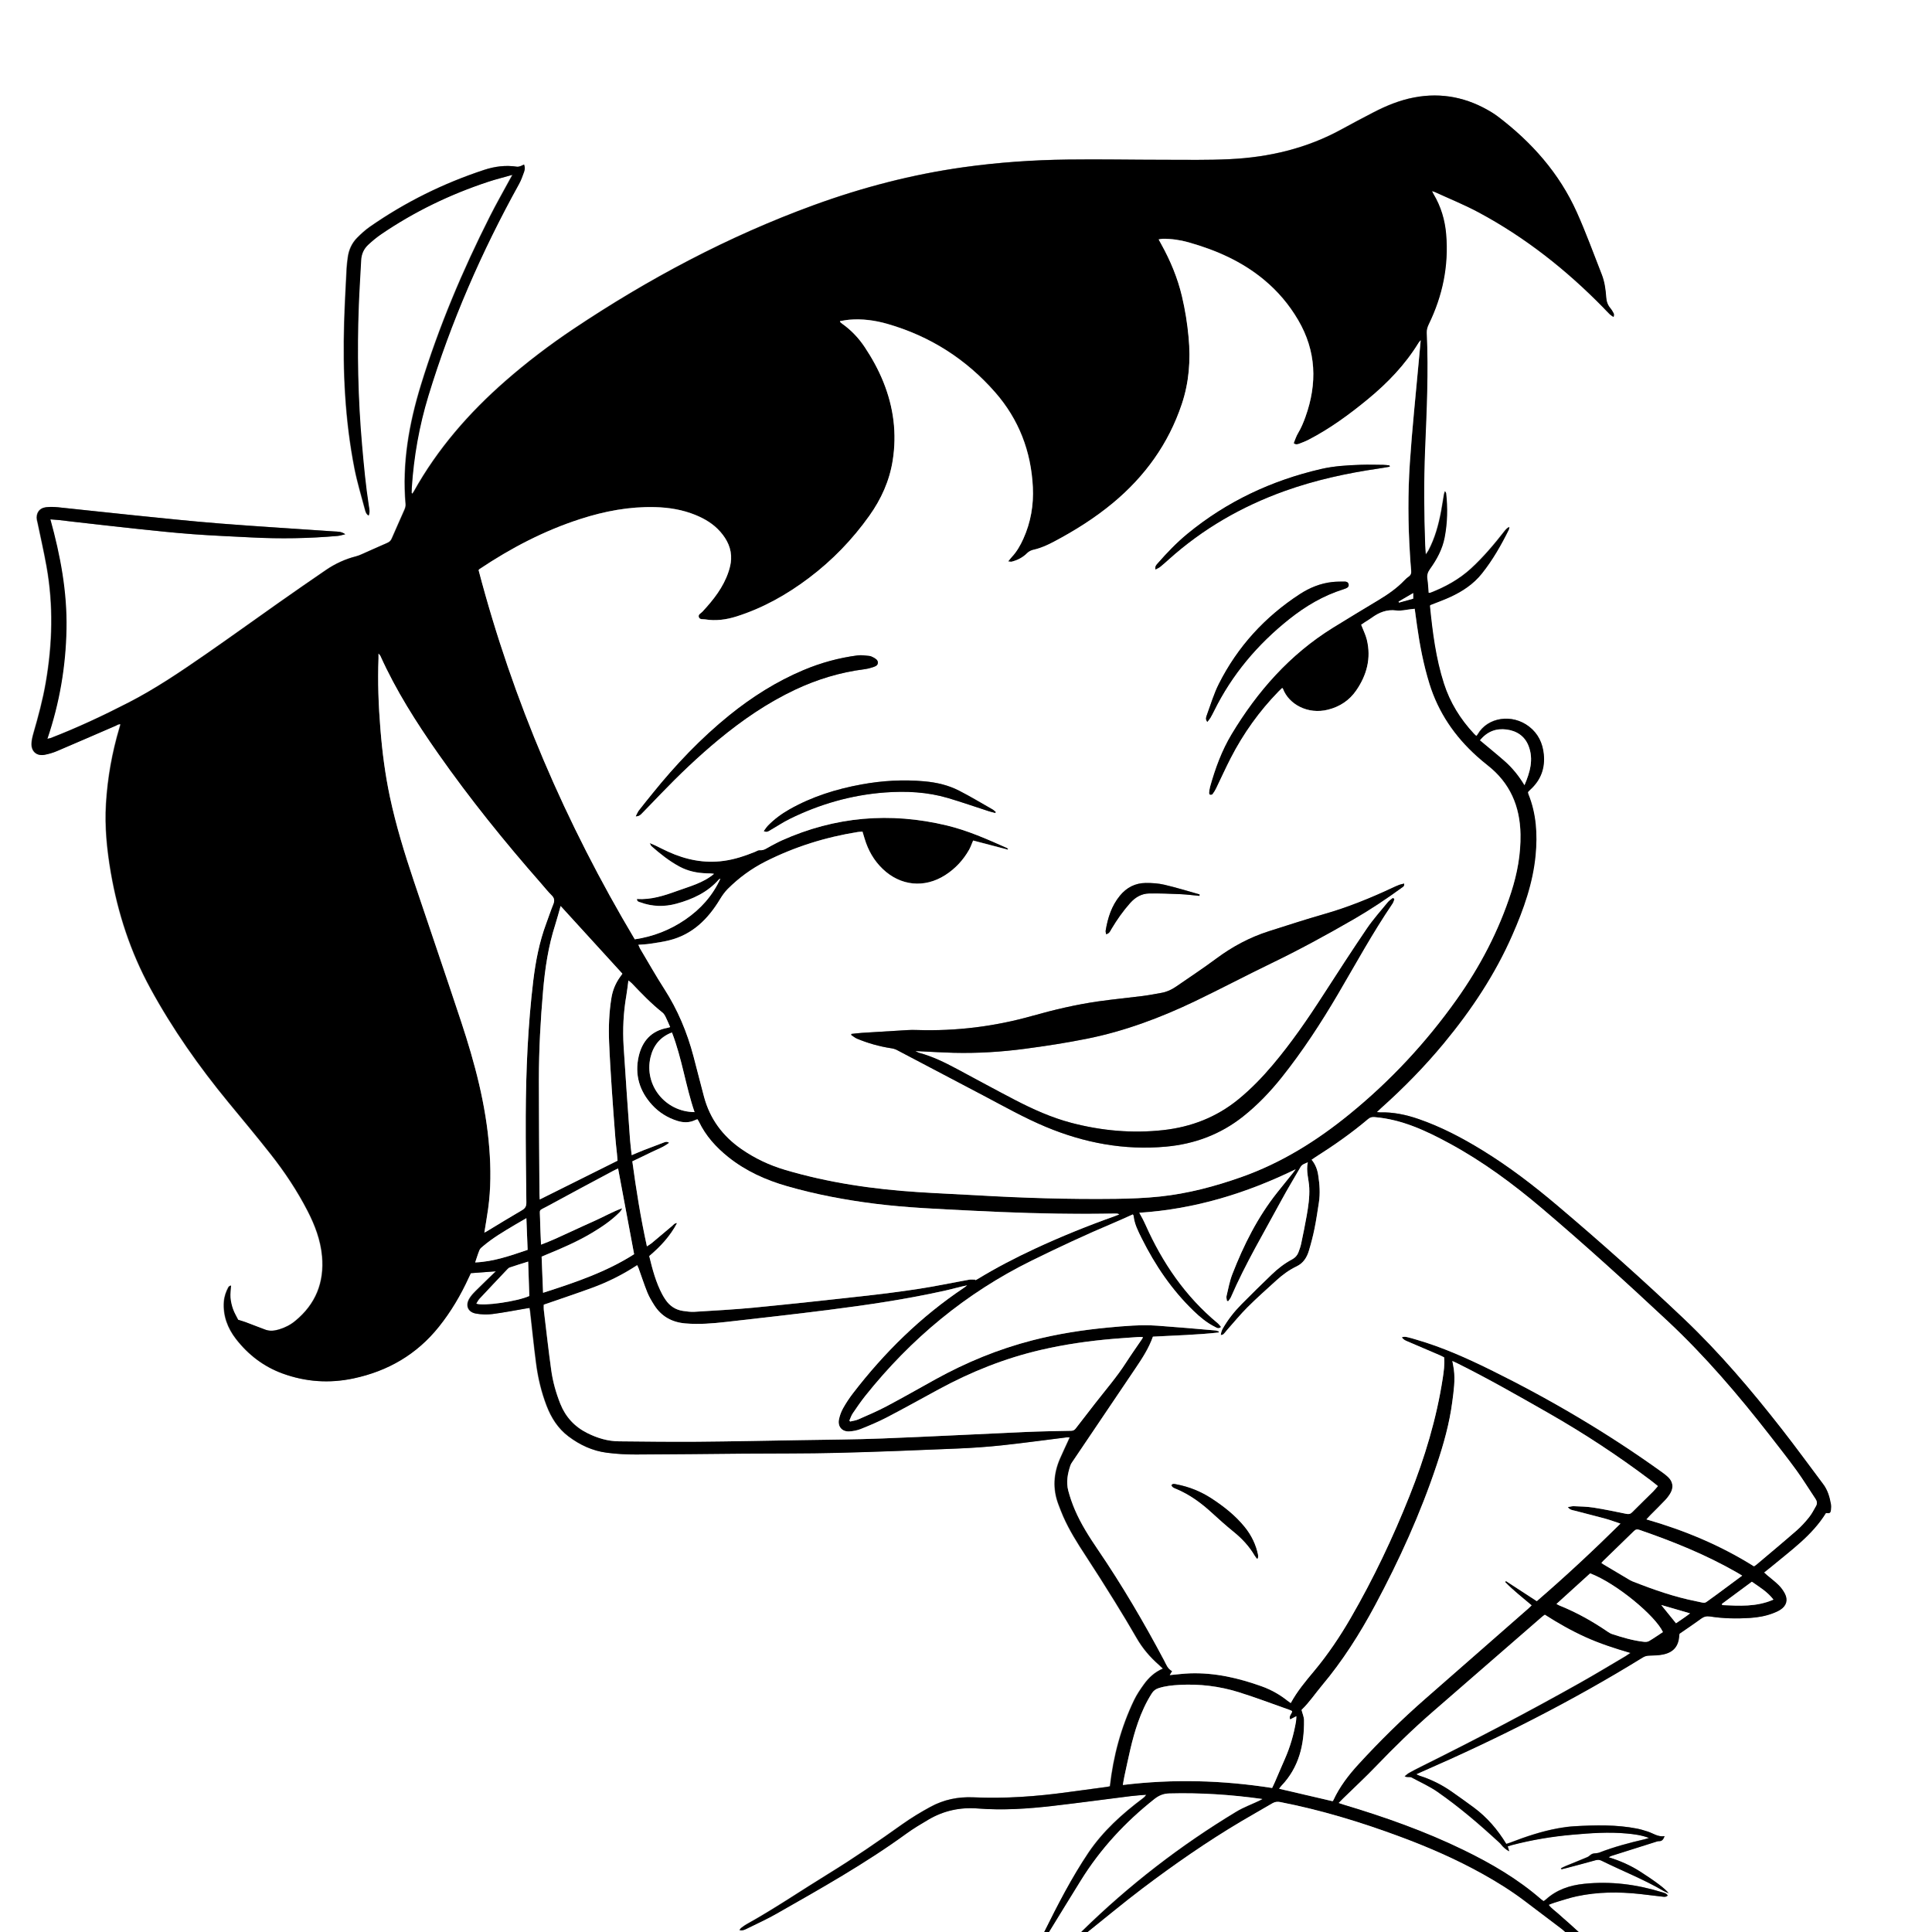 <?xml version="1.0" encoding="utf-8"?>
<!-- Generator: Adobe Illustrator 26.1.0, SVG Export Plug-In . SVG Version: 6.00 Build 0)  -->
<svg version="1.1" id="Layer_1" xmlns="http://www.w3.org/2000/svg" xmlns:xlink="http://www.w3.org/1999/xlink" x="0px" y="0px"
	 viewBox="0 0 4000 4000" style="enable-background:new 0 0 4000 4000;" xml:space="preserve">
<rect x="0" y="0" width="4000" height="4000" fill="#808080" stroke="none"/>
<style type="text/css">
	.st0{fill:#FFFFFF;}
</style>
<g>
	<path class="st0" d="M2162,4000c-720.7,0-1441.3,0-2162,0C0,2666.7,0,1333.3,0,0c1333.3,0,2666.7,0,4000,0
		c0,1333.3,0,2666.7,0,4000c-244,0-488,0-732,0c-6.9-6.3-13.8-12.6-20.7-18.8c-7-6.2-14.1-12.2-21-18.5c-6.6-6.1-14.5-11-20.6-19.1
		c4.7-1.8,8.3-3.4,12.1-4.6c15.3-4.5,30.5-9.8,46.1-13.1c43.1-9.2,86.6-9.5,130.3-4.8c15.6,1.7,31.1,3.7,46.7,5.5
		c3.8,0.5,7.7,1.2,11.3-2.3c-3-4.8-7.7-5.5-12.1-6.9c-52.5-16.3-106-23.1-160.9-17.3c-29.5,3.1-56.6,12.1-79.1,32.4
		c-1.4,1.3-3.2,2.3-4.9,3.5c-1.9-1.4-3.6-2.5-5.1-3.8c-48.4-42.2-103.3-74.2-160.7-102.1c-79.9-38.9-163.4-68.3-248.4-93.8
		c-3.1-0.9-6.1-2-10.5-3.5c3.9-3.9,6.8-6.9,9.8-9.9c22.9-22.4,46.4-44.1,68.5-67.2c37-38.5,75.1-75.7,115.4-110.8
		c75.9-66.1,151.9-132.1,227.9-198.1c1.7-1.5,3.6-2.7,5.7-4.2c27.5,17.7,55.6,33.6,85.1,46.9c29.3,13.2,59.8,23.1,92.3,32.6
		c-4.4,3-7.1,4.9-9.9,6.6c-31.3,18.4-62.3,37.3-94,55.1c-108.3,60.9-218.5,118.4-329.8,173.8c-8.4,4.2-16.6,8.4-24.8,13
		c-3.2,1.8-6,4.6-8.9,6.9c3.1,1.7,5.2,1.4,7.4,1.5c2.2,0.1,4.7-0.2,6.5,0.8c18.2,9.8,37.3,18.3,54.1,30
		c44.9,31.3,86.4,66.9,126.7,103.9c2,1.8,4,3.6,5.5,5.8c2.9,4.1,10.4,10.6,16,13.2c-1.1-3.5-2-6.6-3.1-10.2c3-0.9,5.8-1.8,8.7-2.6
		c41.3-10.9,83.4-17.8,125.9-21.5c37.2-3.3,74.4-6,111.8-2.5c15.1,1.4,30.2,3.2,46.2,9.2c-4.1,1.3-6.6,2.2-9.1,2.8
		c-31.8,7.4-63.3,15.8-93.9,27.6c-3.6,1.4-7.8,1.1-11.6,1.8c-1.8,0.3-3.6,1-5.1,2c-2.6,1.6-4.8,4.2-7.6,5.4
		c-15,6.4-30.2,12.4-45.3,18.6c-3.3,1.3-6.4,3.1-9.5,4.6c0.2,0.7,0.5,1.4,0.7,2.1c3.7-0.9,7.4-1.7,11.1-2.7
		c19.9-5.3,39.9-10.5,59.8-16.1c4.5-1.3,8.4-0.9,12.4,1.1c42.7,21.1,87.2,38.5,128.4,62.6c2.7,1.6,5.7,2.6,10.3,4.7
		c-6.8-9.3-29.2-25.7-58.2-44.4c-20.2-13-41.8-22.6-66.1-30.1c2.8-1.4,3.9-2.2,5.1-2.6c30.5-9.7,60.9-19.3,91.4-28.9
		c2.5-0.8,5.2-1.8,7.7-1.8c6.6,0.2,9.1-3.8,11.7-10.4c-13.8,2.1-23.6-5.9-34.8-9.5c-7.3-2.3-14.6-4.7-22.1-6.1
		c-42.9-8.4-86.2-7.3-129.5-4.9c-11.3,0.6-22.6,2.1-33.7,4.2c-34.2,6.2-67,17.2-99.4,29.7c-2.7,1-5.5,1.8-8.2,2.7
		c-18-29.7-39.8-55.1-67.3-75.4c-15.3-11.3-30.7-22.3-46.3-33.2c-20.3-14.2-42.4-25.1-66.1-32.6c-1.9-0.6-3.7-1.7-6.7-3.1
		c4.7-2.1,8-3.6,11.3-5.1c157.8-68.8,311.1-146.2,457.7-236.7c4.5-2.8,8.9-3.6,14.1-3.8c9.3-0.2,18.8-0.4,27.8-2.3
		c21.9-4.5,32.3-17.5,33.5-39.7c0.1-1,0.3-1.9,0.5-3.3c14.9-10.3,30.1-20.5,44.9-31.3c5.9-4.3,11.5-5.5,18.6-4.4
		c27.4,4.3,55.1,4.8,82.8,3c16-1,31.8-3.7,46.9-9.5c5.6-2.1,11.2-4.6,16.1-7.8c12.2-8,15.6-20,8.9-33c-3.3-6.4-7.8-12.5-12.9-17.6
		c-7.5-7.5-16.1-13.9-24.3-20.8c-1.9-1.6-3.6-3.4-5.9-5.4c5.4-4.3,10.2-7.9,14.8-11.8c40.8-34.1,84.7-65,113.3-111.3
		c7.9,1,9.4,0.2,10.3-6.6c0.5-3.9,0.7-8.1,0-11.9c-2.6-14.9-6.8-29.2-16.1-41.5c-28.6-38.1-56.6-76.7-86-114.2
		c-62.7-80.1-128.5-157.7-202.3-227.9c-85.1-80.8-172.7-158.9-262.3-234.7c-49.2-41.6-100.2-80.7-155.2-114.4
		c-41.8-25.7-85.1-48.4-131.7-64.5c-26.1-9-52.6-14.6-80.3-13.8c-1.5,0-3.1-0.3-6.2-0.6c3.6-3.4,6.1-5.9,8.7-8.3
		c46.6-41.6,90.1-86.1,130-134.2c57-68.9,106.2-142.7,142.1-224.9c23.1-52.7,42.2-106.6,47.8-164.4c4.1-43.3,1.6-85.9-15-126.8
		c-0.5-1.2-0.6-2.5-0.8-3.4c0.4-0.8,0.5-1.1,0.7-1.4c1.4-1.4,2.8-2.9,4.2-4.2c21.9-19.8,31-44.4,27.9-73.6
		c-2.4-22.9-11.6-42.3-30-56.7c-34.9-27.4-86.2-20-106.7,16c-0.6,1.1-1.6,1.9-2.8,3.3c-2-1.9-3.7-3.3-5.3-5
		c-28.1-30.2-49.4-64.5-62-103.9c-16.7-52-23.4-105.9-28.9-160c-0.1-0.9,0.5-1.8,0.6-2.2c14.1-5.6,27.9-10.5,41.2-16.6
		c25.3-11.7,48.3-26.7,66-49c22.1-27.9,39.6-58.4,55.3-90.1c0.9-1.8,1-4.1,1.4-6.1c-4.1,2-6.8,4.8-9.2,7.8
		c-21.6,27.6-44,54.4-69.9,78.2c-24.7,22.7-53.4,38.4-84.5,50.4c-0.8,0.3-1.9,0-3.7,0c-0.8-9.7-1.1-19.3-2.6-28.8
		c-1.2-7.8,0.7-13.9,5.3-20.3c14.3-19.9,25.9-41.1,30.6-65.6c5.8-30.4,6.4-60.9,3-91.6c-0.1-1-1-1.8-2.3-4.1c-1,3.4-1.7,5.2-2,7
		c-2,11.5-3.6,23-5.8,34.5c-5.3,28.3-12.8,55.8-26.4,81.4c-1.2,2.2-2.8,4.2-5.6,8.2c-0.6-7.9-1.1-13.5-1.3-19
		c-2.5-66.3-2.9-132.7-0.2-198.9c3.3-80.3,7.3-160.5,3.4-240.9c-0.3-6.6,1.5-12.3,4.3-18.1c28.6-58.8,41.5-120.6,36-186.1
		c-2.5-29.7-10.8-57.5-26.1-83.2c-0.9-1.6-1.7-3.3-3.3-6.3c3,0.9,4.5,1.2,5.9,1.9c30.2,13.9,61.3,26.4,90.6,42.1
		c96.8,51.9,182.1,119.3,258.8,197.7c4.4,4.5,8.6,9.3,13.2,13.6c2.2,2.1,5,3.6,7.5,5.4c1.1-3.4,1.2-5.7,0.2-7.6
		c-2-3.8-4.2-7.6-7-10.9c-5.6-6.7-7.9-14.1-8.5-22.8c-1.1-16-3.3-31.9-9.2-46.9c-16.9-43.1-32.7-86.7-51.7-128.9
		c-36.2-80.5-93.1-144.6-163-197.7c-4.2-3.2-8.7-6.2-13.2-9c-49.5-30.3-102.7-41.5-160.1-30.7c-29.7,5.6-57.5,17-84.2,30.8
		c-21.9,11.4-43.7,22.8-65.3,34.7c-72.4,39.9-150.8,58.4-232.6,62.3c-44.9,2.2-90,1.3-134.9,1.3c-67,0-134-1.4-201-0.5
		c-72,0.9-143.8,5.9-215.2,15.9c-106.3,14.9-209.6,41.8-310.4,78.6c-176.9,64.6-341.8,152.3-498.1,256.9
		c-48.8,32.7-95.5,68.2-139.7,106.9c-75.6,66.1-140.8,140.8-189.9,229c-0.9,1.6-2.1,2.9-3.4,4.7c-0.7-1.3-1.3-1.8-1.3-2.3
		c0-3.3,0.1-6.7,0.3-10c4.1-64.8,15.4-128.3,34.4-190.4c46.6-152.9,110.2-298.6,187.5-438.4c4.5-8.1,7.6-16.9,10.7-25.7
		c1.6-4.4,1.9-9.5-0.1-14.9c-2.9,1.4-4.8,2.7-7,3.3c-2.4,0.8-5.2,1.7-7.6,1.3c-23.3-3.6-45.8-0.7-68,6.6
		c-84.4,27.8-163.3,66.8-236.3,117.6c-9.5,6.6-18.2,14.5-26.4,22.8c-11.1,11.2-17.4,25.1-19.5,40.8c-1,7.6-2.1,15.2-2.4,22.9
		c-1.9,37.3-4,74.6-5.1,111.9c-3.1,101.6,1.8,202.6,21.4,302.5c5.6,28.4,14.1,56.2,21.5,84.2c1.2,4.5,2.3,9.5,7.6,13
		c3-7.4,1.2-14,0.3-20.3c-6.5-41.5-10.4-83.3-14-125.1c-8.4-96.4-10.4-193-6.8-289.7c1.2-31.3,3.3-62.6,4.9-93.8
		c0.6-12.7,5.6-23.5,14.7-31.9c8.5-7.9,17.6-15.4,27.1-21.9c68.5-46.7,142.4-82.3,221-108.3c16-5.3,32.4-9.3,50.6-14.5
		c-2.7,4.8-4.4,7.9-6.1,11c-13.5,24.9-27.6,49.5-40.3,74.8c-56.9,112.6-105.8,228.5-142.9,349.2c-24.8,80.6-39.3,162.5-31.8,247.2
		c0.3,3.7-0.9,7.9-2.5,11.4c-8.6,19.9-17.7,39.5-26.2,59.4c-2,4.7-5,7.2-9.6,9.2c-17.7,7.7-35.3,15.7-53,23.5
		c-3.6,1.6-7.4,3.2-11.2,4.1c-22.5,5.7-43.4,15.3-62.5,28.4c-33,22.5-65.9,45.4-98.6,68.4c-50.4,35.5-100.4,71.6-151.1,106.7
		c-51.5,35.6-103.3,70.8-159.1,99.4c-52.5,27-105.9,52-160.9,73.3c-1.7,0.6-3.5,0.9-7.2,1.7c25.3-74.6,38-149.9,39.5-227
		c1.5-77.1-12.5-152.2-33.3-227.4c7.2,0.5,13.1,0.8,19,1.5c8.6,0.9,17.2,2.1,25.8,3.1c45.4,5.1,90.7,10.4,136.1,15.2
		c38.1,4,76.2,8.1,114.4,10.9c40.2,3,80.5,4.6,120.8,6.7c59.7,3.1,119.3,2.2,178.8-3.1c4.7-0.4,9.3-2,15.7-3.5
		c-8.3-6-15.8-5.3-22.9-5.8c-78.5-5.5-157-10.2-235.4-16.3c-58.8-4.6-117.5-10.9-176.1-16.8c-53.4-5.4-106.7-11.4-160.1-16.9
		c-8.2-0.8-16.7-1.1-24.9-0.1c-14.1,1.7-21.3,12.6-18.8,26.5c0.3,1.6,0.8,3.2,1.2,4.9c6.3,30.3,13.3,60.5,18.7,91
		c14.4,80.3,12.3,160.5-1.6,240.7c-6.1,35.5-15.5,70.2-25.5,104.8c-1.9,6.7-3.5,13.6-4,20.5c-1,17,10.5,27.3,27.1,24.1
		c8.8-1.7,17.5-4.3,25.8-7.8c40.5-17.2,80.8-34.8,121.1-52.2c3.1-1.3,5.9-4,10.1-3c-0.8,2.8-1.4,5.1-2.1,7.3
		c-15.3,51.3-24.6,103.7-27.8,157.1c-2.9,47.8,1.9,95.2,10,142.3c14.5,84.4,40.8,164.8,82,240.1c45.8,83.9,100.6,161.8,161.3,235.6
		c29.4,35.8,59.1,71.3,87.8,107.7c28.9,36.7,54.7,75.6,76.2,117.2c15.2,29.5,26.9,60.3,30,93.7c4.9,54.4-13.1,99.5-55.7,134.3
		c-9.9,8.1-21.1,13.8-33.4,17.5c-9.5,2.8-19,4-28.4,0.5c-13.7-5-27.3-10.5-41-15.6c-4.5-1.7-9.2-3-15.4-4.9
		c-3.1-6.2-7.7-13.7-10.6-21.8c-2.8-7.7-4.7-16-5.4-24.2c-0.7-8.3,0.7-16.7,1.2-25c-3.1,1-4.6,2.3-5.4,3.9
		c-4.9,9.2-8.3,18.9-9.1,29.4c-2.2,29.1,7.6,54.9,24.9,77.3c25.4,32.7,57.4,57.4,96.7,71.7c47.9,17.4,96.7,20.7,146.6,10.1
		c71.3-15.2,130.9-49.7,176.7-107c24.9-31.2,45-65.2,61.6-101.4c1.6-3.6,3.4-7.1,4.5-9.5c18-1.3,34.9-2.6,52-3.9
		c-14.5,14.1-28.7,27.7-42.6,41.5c-4.5,4.4-8.8,9.3-12,14.6c-9,14.7-3.3,28.6,13.7,31.5c11,1.9,22.7,2.3,33.7,0.9
		c23.1-2.9,46-7.5,69-11.4c2.5-0.4,5.1-0.8,8-1.3c0.5,2.6,0.9,4.5,1.1,6.4c4.2,36.4,7.8,72.9,12.6,109.2c3.9,29.8,10.9,59,21.7,87.1
		c9.6,25,23.7,47.1,45.3,63.4c23.5,17.7,49.8,30,79.1,33.7c20.1,2.6,40.5,3.8,60.8,3.7c74.3-0.2,148.6-1.2,223-1.8
		c64.7-0.5,129.3,0,194-1.6c82.6-2.1,165.2-5.5,247.8-8.9c31-1.3,61.9-3.4,92.7-6.7c44.7-4.8,89.3-11,133.9-16.5
		c1.8-0.2,3.7,0,6.4,0c-1.5,3.3-2.5,5.6-3.6,8c-5.5,12.1-11.3,24.1-16.6,36.4c-13.4,31-15.3,62.5-3.2,94.4c3.2,8.4,6.3,16.8,10,25.1
		c12.7,28.8,29.4,55.2,46.6,81.5c20.3,30.9,40,62.2,59.5,93.6c15.6,25.2,31,50.6,45.7,76.3c12.3,21.4,27.9,39.8,46.4,55.9
		c2.6,2.3,5.1,4.8,8,7.6c-16.9,7.2-29,18.6-38.9,32.2c-7.6,10.5-15,21.4-20.6,33c-27,56.3-43,115.8-50.1,178.4c-1.7,0.4-4,1-6.2,1.3
		c-26.7,3.6-53.5,7.1-80.2,10.8c-65.2,9-130.6,13.8-196.4,10.8c-31.4-1.4-61.2,4.7-88.7,19.7c-20.1,11-39.9,22.9-58.6,36.2
		c-49.7,35.4-99.9,69.9-151.9,101.9c-56.8,34.9-111.9,72.4-170.2,104.9c-4.1,2.3-7.8,5.1-11.5,7.9c-1.1,0.9-1.8,2.4-3.2,4.4
		c6.7,1.4,11.4-1.2,15.9-3.5c20.3-10.1,41-19.5,60.6-30.6c91.5-52.1,183.4-103.6,268.7-165.7c14.5-10.6,30.1-19.8,45.5-28.9
		c31.6-18.6,65.7-26.1,102.6-23.2c52,4.1,104,0.5,155.7-5.4c53.6-6.2,107.1-13.5,160.7-20.2c10.7-1.3,21.5-2,32.2-2.9
		c-2,3.7-4.5,5.7-7.1,7.7c-42.6,32-81.9,67.4-112,111.8C2218.7,3887.5,2190,3943.6,2162,4000z"/>
	<path d="M2162,4000c28-56.4,56.7-112.5,92.2-164.7c30.2-44.4,69.4-79.8,112-111.8c2.6-1.9,5.1-4,7.1-7.7c-10.7,1-21.5,1.6-32.2,2.9
		c-53.6,6.7-107,14-160.7,20.2c-51.7,6-103.7,9.5-155.7,5.4c-36.9-2.9-70.9,4.5-102.6,23.2c-15.5,9.1-31,18.4-45.5,28.9
		c-85.4,62.1-177.2,113.6-268.7,165.7c-19.7,11.2-40.3,20.6-60.6,30.6c-4.5,2.2-9.2,4.9-15.9,3.5c1.4-2,2-3.6,3.2-4.4
		c3.7-2.8,7.4-5.7,11.5-7.9c58.3-32.4,113.4-70,170.2-104.9c52-31.9,102.2-66.5,151.9-101.9c18.7-13.3,38.4-25.3,58.6-36.2
		c27.4-15,57.2-21.1,88.7-19.7c65.8,3,131.2-1.8,196.4-10.8c26.7-3.7,53.5-7.2,80.2-10.8c2.3-0.3,4.5-0.9,6.2-1.3
		c7.1-62.5,23.1-122.1,50.1-178.4c5.6-11.6,13-22.5,20.6-33c9.9-13.6,22-25,38.9-32.2c-3-2.8-5.4-5.3-8-7.6
		c-18.5-16.1-34.1-34.5-46.4-55.9c-14.8-25.7-30.1-51.1-45.7-76.3c-19.5-31.4-39.2-62.7-59.5-93.6c-17.2-26.2-33.9-52.7-46.6-81.5
		c-3.6-8.2-6.8-16.7-10-25.1c-12.1-31.9-10.2-63.4,3.2-94.4c5.3-12.2,11.1-24.2,16.6-36.4c1.1-2.4,2.1-4.8,3.6-8
		c-2.7,0-4.6-0.2-6.4,0c-44.6,5.5-89.2,11.7-133.9,16.5c-30.8,3.3-61.8,5.4-92.7,6.7c-82.6,3.4-165.2,6.9-247.8,8.9
		c-64.6,1.6-129.3,1.1-194,1.6c-74.3,0.6-148.6,1.6-223,1.8c-20.3,0.1-40.7-1.1-60.8-3.7c-29.3-3.8-55.6-16-79.1-33.7
		c-21.7-16.3-35.7-38.4-45.3-63.4c-10.8-28.1-17.8-57.3-21.7-87.1c-4.8-36.3-8.4-72.8-12.6-109.2c-0.2-1.9-0.7-3.8-1.1-6.4
		c-2.9,0.5-5.4,0.8-8,1.3c-23,3.9-45.9,8.4-69,11.4c-11.1,1.4-22.7,1-33.7-0.9c-17-2.9-22.7-16.8-13.7-31.5
		c3.3-5.3,7.6-10.2,12-14.6c13.9-13.9,28.1-27.4,42.6-41.5c-17.1,1.3-34,2.5-52,3.9c-1.1,2.4-2.9,5.9-4.5,9.5
		c-16.6,36.2-36.7,70.3-61.6,101.4c-45.8,57.3-105.4,91.8-176.7,107c-49.9,10.6-98.7,7.3-146.6-10.1c-39.3-14.3-71.4-39-96.7-71.7
		c-17.3-22.4-27-48.1-24.9-77.3c0.8-10.5,4.2-20.2,9.1-29.4c0.9-1.6,2.3-2.9,5.4-3.9c-0.5,8.3-1.8,16.8-1.2,25
		c0.7,8.2,2.6,16.5,5.4,24.2c2.9,8.1,7.5,15.5,10.6,21.8c6.2,2,10.9,3.2,15.4,4.9c13.7,5.1,27.3,10.6,41,15.6
		c9.5,3.5,18.9,2.3,28.4-0.5c12.3-3.7,23.6-9.4,33.4-17.5c42.5-34.8,60.6-79.9,55.7-134.3c-3-33.4-14.8-64.2-30-93.7
		c-21.4-41.6-47.3-80.5-76.2-117.2c-28.6-36.4-58.3-72-87.8-107.7c-60.7-73.8-115.5-151.6-161.3-235.6
		c-41.1-75.3-67.4-155.7-82-240.1c-8.1-47.1-12.9-94.5-10-142.3c3.2-53.4,12.6-105.8,27.8-157.1c0.7-2.2,1.3-4.5,2.1-7.3
		c-4.1-1-7,1.6-10.1,3c-40.4,17.4-80.7,35-121.1,52.2c-8.2,3.5-17,6.1-25.8,7.8c-16.7,3.2-28.1-7.1-27.1-24.1c0.4-6.9,2-13.9,4-20.5
		c10-34.6,19.4-69.3,25.5-104.8c13.9-80.2,16-160.4,1.6-240.7c-5.5-30.5-12.4-60.7-18.7-91c-0.3-1.6-0.9-3.2-1.2-4.9
		c-2.5-13.9,4.7-24.8,18.8-26.5c8.2-1,16.7-0.7,24.9,0.1c53.4,5.5,106.7,11.5,160.1,16.9c58.7,5.9,117.3,12.2,176.1,16.8
		c78.4,6.2,156.9,10.8,235.4,16.3c7,0.5,14.6-0.2,22.9,5.8c-6.5,1.5-11.1,3.1-15.7,3.5c-59.5,5.2-119.1,6.2-178.8,3.1
		c-40.3-2.1-80.6-3.7-120.8-6.7c-38.2-2.8-76.3-6.9-114.4-10.9c-45.4-4.8-90.7-10.1-136.1-15.2c-8.6-1-17.2-2.2-25.8-3.1
		c-5.9-0.6-11.8-0.9-19-1.5c20.8,75.2,34.8,150.3,33.3,227.4c-1.5,77-14.2,152.3-39.5,227c3.6-0.9,5.5-1.1,7.2-1.7
		c55.1-21.3,108.4-46.3,160.9-73.3c55.8-28.7,107.7-63.8,159.1-99.4c50.7-35.1,100.7-71.2,151.1-106.7c32.7-23,65.5-45.8,98.6-68.4
		c19.1-13,39.9-22.7,62.5-28.4c3.8-1,7.6-2.5,11.2-4.1c17.7-7.8,35.2-15.9,53-23.5c4.6-2,7.6-4.5,9.6-9.2
		c8.5-19.9,17.6-39.6,26.2-59.4c1.5-3.5,2.8-7.7,2.5-11.4c-7.4-84.8,7.1-166.6,31.8-247.2c37.1-120.7,86-236.6,142.9-349.2
		c12.8-25.3,26.8-49.9,40.3-74.8c1.7-3.1,3.4-6.2,6.1-11c-18.2,5.2-34.7,9.2-50.6,14.5c-78.6,26-152.5,61.6-221,108.3
		c-9.6,6.5-18.6,14-27.1,21.9c-9.1,8.4-14,19.2-14.7,31.9c-1.6,31.3-3.7,62.5-4.9,93.8c-3.7,96.7-1.7,193.3,6.8,289.7
		c3.7,41.8,7.5,83.6,14,125.1c1,6.3,2.7,12.9-0.3,20.3c-5.3-3.5-6.4-8.4-7.6-13c-7.4-28-15.9-55.8-21.5-84.2
		c-19.6-99.9-24.5-201-21.4-302.5c1.1-37.3,3.2-74.6,5.1-111.9c0.4-7.6,1.5-15.3,2.4-22.9c2.1-15.7,8.4-29.6,19.5-40.8
		c8.2-8.2,16.9-16.2,26.4-22.8c73-50.8,151.8-89.8,236.3-117.6c22.2-7.3,44.7-10.2,68-6.6c2.4,0.4,5.1-0.6,7.6-1.3
		c2.1-0.7,4.1-1.9,7-3.3c1.9,5.5,1.6,10.5,0.1,14.9c-3.1,8.7-6.2,17.6-10.7,25.7C997.1,521.1,933.6,666.8,887,819.7
		c-18.9,62.1-30.2,125.6-34.4,190.4c-0.2,3.3-0.2,6.7-0.3,10c0,0.5,0.5,1,1.3,2.3c1.3-1.7,2.5-3.1,3.4-4.7
		c49.1-88.1,114.3-162.9,189.9-229c44.2-38.7,90.9-74.2,139.7-106.9c156.3-104.6,321.2-192.3,498.1-256.9
		c100.8-36.8,204.1-63.7,310.4-78.6c71.4-10,143.2-15,215.2-15.9c67-0.9,134,0.5,201,0.5c45,0,90,0.9,134.9-1.3
		c81.8-3.9,160.2-22.4,232.6-62.3c21.6-11.9,43.4-23.4,65.3-34.7c26.7-13.9,54.5-25.2,84.2-30.8c57.3-10.9,110.6,0.4,160.1,30.7
		c4.5,2.8,9,5.8,13.2,9c69.9,53.1,126.8,117.2,163,197.7c19,42.2,34.7,85.8,51.7,128.9c5.9,15,8.1,31,9.2,46.9
		c0.6,8.7,2.9,16.1,8.5,22.8c2.8,3.3,5,7.1,7,10.9c1,1.8,0.9,4.2-0.2,7.6c-2.5-1.8-5.3-3.3-7.5-5.4c-4.6-4.4-8.8-9.1-13.2-13.6
		c-76.7-78.4-161.9-145.8-258.8-197.7c-29.3-15.7-60.3-28.2-90.6-42.1c-1.4-0.6-2.9-0.9-5.9-1.9c1.6,3.1,2.4,4.8,3.3,6.3
		c15.3,25.7,23.6,53.5,26.1,83.2c5.5,65.4-7.4,127.3-36,186.1c-2.8,5.8-4.6,11.5-4.3,18.1c3.8,80.4-0.1,160.6-3.4,240.9
		c-2.7,66.3-2.3,132.6,0.2,198.9c0.2,5.6,0.8,11.1,1.3,19c2.8-4,4.4-6,5.6-8.2c13.6-25.6,21.1-53.2,26.4-81.4
		c2.1-11.5,3.8-23,5.8-34.5c0.3-1.9,1-3.6,2-7c1.3,2.2,2.2,3.1,2.3,4.1c3.5,30.7,2.8,61.2-3,91.6c-4.7,24.5-16.3,45.7-30.6,65.6
		c-4.6,6.4-6.5,12.5-5.3,20.3c1.5,9.5,1.8,19.1,2.6,28.8c1.8,0,2.9,0.3,3.7,0c31-12,59.7-27.8,84.5-50.4
		c25.9-23.8,48.3-50.6,69.9-78.2c2.4-3,5.1-5.8,9.2-7.8c-0.5,2-0.5,4.3-1.4,6.1c-15.7,31.7-33.2,62.3-55.3,90.1
		c-17.7,22.3-40.6,37.3-66,49c-13.3,6.1-27.1,11-41.2,16.6c-0.1,0.4-0.7,1.3-0.6,2.2c5.4,54.1,12.2,108,28.9,160
		c12.6,39.4,33.9,73.7,62,103.9c1.5,1.7,3.3,3.2,5.3,5c1.2-1.4,2.1-2.2,2.8-3.3c20.5-36,71.7-43.4,106.7-16
		c18.4,14.4,27.6,33.8,30,56.7c3,29.2-6.1,53.8-27.9,73.6c-1.5,1.3-2.8,2.8-4.2,4.2c-0.2,0.2-0.3,0.6-0.7,1.4
		c0.2,0.9,0.4,2.2,0.8,3.4c16.6,40.9,19.1,83.5,15,126.8c-5.5,57.8-24.7,111.7-47.8,164.4c-35.9,82.2-85.1,156-142.1,224.9
		c-39.8,48.1-83.4,92.6-130,134.2c-2.6,2.3-5.1,4.8-8.7,8.3c3.1,0.3,4.7,0.6,6.2,0.6c27.7-0.8,54.3,4.8,80.3,13.8
		c46.6,16.1,89.8,38.8,131.7,64.5c55,33.7,106,72.8,155.2,114.4c89.6,75.8,177.2,153.9,262.3,234.7
		c73.9,70.2,139.6,147.7,202.3,227.9c29.3,37.5,57.4,76.1,86,114.2c9.3,12.3,13.5,26.7,16.1,41.5c0.7,3.9,0.5,8,0,11.9
		c-0.9,6.8-2.4,7.6-10.3,6.6c-28.6,46.3-72.5,77.2-113.3,111.3c-4.6,3.8-9.4,7.5-14.8,11.8c2.2,2.1,4,3.8,5.9,5.4
		c8.1,6.9,16.7,13.3,24.3,20.8c5.1,5.1,9.6,11.2,12.9,17.6c6.7,13,3.3,25-8.9,33c-5,3.3-10.5,5.7-16.1,7.8
		c-15.1,5.7-30.9,8.4-46.9,9.5c-27.7,1.8-55.3,1.3-82.8-3c-7.1-1.1-12.7,0.1-18.6,4.4c-14.7,10.8-30,21-44.9,31.3
		c-0.2,1.4-0.5,2.3-0.5,3.3c-1.1,22.2-11.6,35.2-33.5,39.7c-9,1.9-18.5,2.1-27.8,2.3c-5.2,0.1-9.6,1-14.1,3.8
		c-146.6,90.5-299.9,167.9-457.7,236.7c-3.3,1.5-6.6,3-11.3,5.1c3,1.4,4.8,2.5,6.7,3.1c23.7,7.5,45.7,18.4,66.1,32.6
		c15.6,10.9,31,21.9,46.3,33.2c27.4,20.3,49.2,45.7,67.3,75.4c2.7-0.9,5.5-1.7,8.2-2.7c32.4-12.5,65.2-23.5,99.4-29.7
		c11.1-2,22.4-3.5,33.7-4.2c43.3-2.5,86.6-3.5,129.5,4.9c7.5,1.5,14.8,3.8,22.1,6.1c11.2,3.6,21,11.6,34.8,9.5
		c-2.6,6.6-5.1,10.6-11.7,10.4c-2.6-0.1-5.2,1-7.7,1.8c-30.5,9.6-61,19.3-91.4,28.9c-1.2,0.4-2.3,1.2-5.1,2.6
		c24.3,7.4,45.9,17.1,66.1,30.1c29.1,18.7,51.5,35,58.2,44.4c-4.5-2.1-7.6-3.1-10.3-4.7c-41.2-24.1-85.7-41.5-128.4-62.6
		c-4.1-2-7.9-2.4-12.4-1.1c-19.9,5.6-39.8,10.8-59.8,16.1c-3.7,1-7.4,1.8-11.1,2.7c-0.2-0.7-0.5-1.4-0.7-2.1
		c3.2-1.5,6.3-3.3,9.5-4.6c15.1-6.2,30.2-12.2,45.3-18.6c2.8-1.2,4.9-3.7,7.6-5.4c1.5-1,3.3-1.6,5.1-2c3.9-0.7,8.1-0.4,11.6-1.8
		c30.5-11.9,62-20.2,93.9-27.6c2.5-0.6,5-1.5,9.1-2.8c-16-6-31.1-7.8-46.2-9.2c-37.4-3.5-74.6-0.8-111.8,2.5
		c-42.5,3.7-84.6,10.7-125.9,21.5c-2.8,0.7-5.6,1.7-8.7,2.6c1.1,3.6,2,6.7,3.1,10.2c-5.6-2.6-13.1-9.1-16-13.2
		c-1.5-2.1-3.6-4-5.5-5.8c-40.2-37.1-81.8-72.7-126.7-103.9c-16.8-11.7-35.9-20.2-54.1-30c-1.8-1-4.3-0.7-6.5-0.8
		c-2.1-0.1-4.3,0.2-7.4-1.5c3-2.3,5.7-5.1,8.9-6.9c8.1-4.6,16.4-8.9,24.8-13c111.3-55.3,221.5-112.8,329.8-173.8
		c31.6-17.8,62.7-36.7,94-55.1c2.8-1.7,5.5-3.6,9.9-6.6c-32.5-9.5-63-19.4-92.3-32.6c-29.5-13.3-57.6-29.2-85.1-46.9
		c-2.1,1.5-4,2.7-5.7,4.2c-76,66-152,132-227.9,198.1c-40.3,35-78.4,72.3-115.4,110.8c-22.1,23.1-45.6,44.8-68.5,67.2
		c-3,3-6,6-9.8,9.9c4.5,1.5,7.5,2.6,10.5,3.5c85,25.4,168.5,54.9,248.4,93.8c57.4,27.9,112.3,59.9,160.7,102.1
		c1.5,1.3,3.2,2.4,5.1,3.8c1.7-1.2,3.4-2.1,4.9-3.5c22.4-20.4,49.5-29.4,79.1-32.4c54.9-5.7,108.4,1.1,160.9,17.3
		c4.3,1.3,9.1,2.1,12.1,6.9c-3.5,3.5-7.5,2.7-11.3,2.3c-15.6-1.8-31.1-3.8-46.7-5.5c-43.7-4.7-87.2-4.4-130.3,4.8
		c-15.6,3.3-30.8,8.6-46.1,13.1c-3.8,1.1-7.4,2.8-12.1,4.6c6.1,8.1,14,13,20.6,19.1c6.8,6.3,14,12.3,21,18.5
		c7,6.2,13.8,12.5,20.7,18.8c-9.3,0-18.7,0-28,0c-2.5-2.2-4.9-4.5-7.5-6.5c-25.7-19.5-51.5-39.1-77.3-58.5
		c-27.4-20.7-56.6-38.8-86.6-55.5c-54.3-30.2-111-54.9-169.2-76.5c-81.3-30.2-164-55.4-249.2-72.1c-5.9-1.2-10.9-0.5-16.1,2.6
		c-21.5,12.7-43.3,24.9-64.8,37.6c-70.8,42.1-138.4,89-204.1,138.7c-38.5,29.1-75.6,60.1-113.3,90.2c-4.7,0-9.3,0-14,0
		c0.7-0.7,1.3-1.5,2-2.2c96.8-94.8,203.4-177.2,319.4-247.2c14.7-8.9,31.2-14.9,46.8-22.3c1.8-0.8,3.5-1.8,7.1-3.7
		c-65.5-9.2-128.8-13.2-192.6-11.5c-12.1,0.3-21.4,4.1-30.7,11.5c-60.5,47.7-112,103.4-152.6,169c-21.9,35.4-43.7,70.9-65.5,106.4
		C2168.7,4000,2165.3,4000,2162,4000z M1321.6,1956.1c1.4,2.9,2.3,5,3.4,6.9c16.7,28.1,32.7,56.6,50.4,84
		c27.9,43.3,47.5,90.1,60.6,139.7c7.4,28,14.4,56.1,21.9,84.1c12.3,45.7,38.6,81.2,77.5,108.1c27.7,19.2,57.6,33.3,89.8,42.9
		c90.3,26.8,182.8,40.1,276.5,46.2c39.9,2.6,79.9,4.2,119.8,6.5c96.2,5.6,192.5,8.6,288.8,7.4c30.6-0.4,61.4-1.6,91.8-4.8
		c57.6-6.1,113.2-20.8,167.8-40.1c83.1-29.3,156.6-75.2,224.4-130.5c84.4-68.8,158.1-147.9,221.3-236.7
		c48.8-68.6,87.5-142.5,113.4-222.7c12.5-38.9,19.9-78.7,19.2-119.9c-1-58.1-21.7-106.4-68.1-142.7c-7.6-6-15-12.2-22.2-18.7
		c-46.1-41.4-79.9-90.9-98.3-150.4c-12.2-39.3-19.9-79.5-25.6-120.1c-1.6-11.5-3.2-23-4.8-35c-2.9,0.3-5.2,0.6-7.4,0.8
		c-10.3,1-20.8,4-30.7,2.7c-19.7-2.6-35.7,4-50.9,15.1c-4.3,3.1-9,5.7-13.4,8.7c-3.3,2.1-6.5,4.4-8.4,5.7
		c4.3,11.1,9.2,20.7,11.7,30.9c9.3,38.4,0,73.4-22,105.2c-14.2,20.5-33.8,33.5-58.1,39.7c-42.3,10.8-81.3-11.3-93.4-42.8
		c-0.2-0.6-0.8-1-1.7-2.2c-2.6,2.6-5.3,5-7.8,7.6c-39.8,40.9-72.6,86.9-98.7,137.6c-10.7,20.7-20.2,42-30.4,63
		c-2,4.2-4.5,8.2-7.3,11.8c-0.9,1.2-3.6,1.6-5.2,1.3c-1-0.2-2.1-2.7-2-4c0.4-4.3,0.9-8.6,2.1-12.8c10.6-38,24.1-74.9,44.5-108.8
		c53.5-88.9,120.7-165,209.6-220.2c31.4-19.5,63.2-38.5,94.8-57.6c19.5-11.7,38.1-24.6,53.8-41.2c2.5-2.6,5.2-5.2,8.3-7.2
		c4.8-3.2,5.8-7.4,5.2-12.9c-1.2-11.3-1.8-22.6-2.5-33.9c-3.9-62.6-4.3-125.4-0.2-187.9c4.6-70.1,12.1-140.1,18.4-210.1
		c1.3-14.2,2.6-28.3,4.1-44.5c-2.2,2.7-3.4,3.8-4.2,5.1c-27.8,45.5-64.2,83.4-105.1,117c-38.4,31.6-78.4,60.9-122.8,83.9
		c-6.2,3.2-12.7,5.7-19.3,8.2c-3.7,1.4-7.7,2.4-11.5-1.1c2.9-7.2,5.1-14.3,9.2-21.1c6.3-10.5,11-22.1,15.2-33.6
		c24.6-68.9,22.5-135.9-15.2-200.2c-18.8-32-42.3-59.8-70.8-83.4c-46-38.2-99.5-61.5-156.4-77.6c-17.4-4.9-35.2-7.4-53.3-7.2
		c-2.5,0-4.9,0.7-8.3,1.2c2.2,3.9,3.7,6.8,5.3,9.7c19,34.3,34,70.1,43,108.3c6.6,27.9,11.1,56.2,13.7,84.8
		c4.4,47,0.9,93.2-14.1,138.2c-27.5,82.2-76.3,149.7-142.6,204.8c-37.6,31.2-78.7,57.1-121.9,79.9c-13.6,7.2-27.5,13.5-42.6,16.9
		c-5.3,1.2-9.8,3.6-13.7,7.5c-8.7,8.7-19.4,14-31.2,17.1c-1.8,0.5-4-0.2-7.5-0.5c3.2-4,5.2-6.6,7.4-9c10.4-11.1,17.7-24,24-37.8
		c15.4-34.1,21.6-70,19.7-107.1c-3.6-74.1-29-140.2-77.9-196c-60.2-68.9-134.8-116.4-223-141.8c-25.8-7.4-52.2-11-79.1-8.7
		c-6.4,0.6-12.8,1.9-19.3,2.9c0.5,1.6,0.5,2,0.7,2.2c1.2,1.1,2.5,2.2,3.8,3.1c18.7,13.3,34.2,29.6,46.9,48.7
		c15,22.5,28,46.2,38.2,71.3c21.4,52.7,28.5,107.2,19.5,163.7c-6.7,42-23.8,79.6-48.3,114c-35,49.3-76.6,92.3-124.9,128.7
		c-45.8,34.5-95.3,62.3-150.2,79.8c-21.3,6.8-42.9,9.6-65.1,6c-4.6-0.8-11.1,1-12.9-4.9c-1.7-5.4,4.4-7.6,7.4-10.9
		c22.8-24.6,43.5-50.6,54.2-83c2.7-8.1,4.8-16.8,5.2-25.3c1.1-22.2-8-40.9-22.2-57.2c-14.1-16.2-32-26.9-51.7-34.9
		c-26.9-10.9-55-15.4-83.9-16.2c-52.9-1.3-104.1,8.4-154.2,24.6c-74.8,24.1-143.7,60.2-208.8,103.7c-1,0.7-1.7,1.9-1.9,2.1
		c71.1,270.7,180.4,524.4,323.4,764.4c38.2-5.7,73-19.3,104.4-40.8c31.6-21.6,56.7-49.4,72.7-84.6c-1.3,0.1-2.2,0.7-2.9,1.4
		c-23.6,26.9-54.6,41.1-88.1,50.3c-25,6.8-50.1,6.2-74.7-2.9c-2.8-1-6.7-1.1-7.1-6.9c29.3,1.8,56.2-6.9,82.9-16.5
		c26.6-9.6,54.4-16.6,76.8-35.5c-5.2-1.1-10.1-1-14.9-1.1c-19.9-0.5-39-4.4-56.7-14c-21.3-11.4-40-26.4-58-42.3
		c-1.2-1-1.6-2.9-3.4-6.4c5.1,2.2,8.1,3.4,11.1,4.8c9,4.3,17.9,9,27,13.1c36.5,16.6,74.5,24.5,114.8,19c22.7-3.1,44-10.3,65.1-18.7
		c3.1-1.2,6.3-3.7,9.3-3.4c9.2,1,15.6-4.6,22.8-8.4c7.7-4,15.3-8.2,23.2-11.8c110.4-49.5,224.4-59.3,341.8-31
		c43.3,10.4,83.8,28.5,124.3,46.5c0.9,0.4,1.7,1.3,2.5,2c-0.2,0.5-0.5,1-0.7,1.5c-24-6.3-48-12.6-71.7-18.8c-3,6.9-5.1,13.3-8.3,19
		c-12.2,21.5-28.6,39.3-49.5,52.6c-42.9,27.5-92.5,22.6-129.4-12.7c-18.3-17.5-30.3-38.7-37.5-62.8c-1.4-4.7-2.8-9.4-4.4-14.5
		c-3.6,0.3-6.5,0.3-9.4,0.7c-66.9,10.7-130.9,30.6-191.5,61.2c-29.2,14.8-55.1,33.8-78.1,56.8c-6.3,6.3-11.5,13.8-16.1,21.4
		c-24.8,41.1-57,73-105.1,84.9c-13.2,3.3-26.8,5.1-40.3,7.2C1337.7,1955.2,1330.1,1955.4,1321.6,1956.1z M2358.8,2510.9
		c2.7,4.9,4.8,8.5,6.7,12.3c2.1,4.2,4.2,8.3,6.1,12.6c35.1,78.7,82.5,148.3,149.4,203.7c2.6,2.2,4.6,5.1,7,7.8
		c-5.3,4.9-9.2,1.6-12.7-0.2c-16.6-8.3-30.6-20-43.9-32.7c-45.2-43.5-79.8-94.6-107.7-150.5c-7.4-14.9-15.2-29.7-16.8-46.7
		c-0.1-0.9-0.9-1.7-1.6-2.9c-13.4,6-26.7,12.1-40.1,17.8c-57.4,24.1-113.8,50.5-169.7,78.1c-136,67-249.6,161.5-343.9,279.6
		c-9.3,11.7-17.8,24.1-26.2,36.5c-3,4.5-4.6,9.9-6.9,14.9c0.5,0.6,1.1,1.3,1.6,1.9c5.7-1.4,11.7-2.1,16.9-4.4
		c19.8-8.8,39.8-17.2,58.8-27.3c34.1-18.1,67.7-37.3,101.5-56c63.3-34.9,129.6-62.3,199.7-80.3c51.8-13.3,104.4-21.6,157.5-26.6
		c33.9-3.2,67.8-6.2,101.8-3.8c39.9,2.8,79.7,6.4,119.5,9.8c2.6,0.2,5,1.3,7.6,2c-0.1,0.8-0.2,1.5-0.3,2.3c-45.2,5-90.7,6-136.2,8.6
		c-8.8,24.7-22.8,45.8-36.9,66.8c-43.4,64.4-86.9,128.7-130.3,193.1c-1.3,1.9-2.7,3.9-3.4,6.1c-6,17.3-9.4,35-4.6,53
		c3.6,13.5,8.2,26.8,13.7,39.6c12.5,29.2,29.6,55.9,47.4,82.1c50.3,73.9,95.5,150.9,137.4,229.8c4.3,8.1,7.1,17.2,16.6,22
		c-1.9,3.1-3.4,5.6-5,8.2c14.4-1.3,27.9-3.1,41.5-3.6c51.8-1.8,101.2,9.7,149.5,27.1c19.3,7,36.9,17,52.9,29.7
		c1.9,1.5,4,2.9,6.6,4.7c13.4-24.6,30.8-45.3,48.1-66c28.7-34.4,53.6-71.4,76-110.1c47-81.2,87.1-165.7,121.8-252.8
		c31.4-78.9,55.9-159.7,68.8-243.7c2.2-14.1,4.2-28.3,2.8-43.2c-2.9-1.4-5.8-3-8.8-4.3c-22-9.5-44.1-18.8-66.1-28.3
		c-4.4-1.9-9.2-3.4-12.6-8.9c4.9-1.9,8.8-0.8,12.5,0c5.8,1.3,11.6,3.1,17.3,4.8c53.7,15.5,104.4,38.2,154.3,62.8
		c123.7,61,242.1,130.8,354.1,211.3c4.6,3.3,9.2,6.7,13.2,10.6c9.7,9.4,11.6,21,4.9,32.8c-3.1,5.5-7,10.6-11.3,15.1
		c-10.1,10.6-20.6,20.8-30.9,31.3c-2.3,2.3-4.4,4.7-7.7,8.3c79.3,22.9,153.7,54,222.6,97.2c2-1.3,3.5-2.1,4.7-3.1
		c28-23.7,56.1-47.1,83.8-71.2c9.2-8.1,17.6-17.3,25.3-26.9c5.8-7.2,10.1-15.6,14.7-23.7c2.9-5,2.3-9.8-1.2-14.9
		c-13.1-19.3-25.2-39.3-38.8-58.2c-18-24.8-37-48.9-55.8-73.1c-65.2-83.8-134-164.3-211.6-236.9c-85.2-79.7-171.6-158.1-260.6-233.6
		c-59.6-50.6-122.3-96.8-191.2-134.1c-48.5-26.3-98.2-49.5-154.4-54.3c-5.4-0.5-9.4,0.4-13.6,3.9c-34.4,29.1-71.3,54.9-109.3,79
		c-2.5,1.6-4.9,3.3-7.8,5.3c8,9.6,11.9,20.4,13.7,32.2c2.9,18.9,4.3,37.8,1.3,56.7c-2.8,18.1-5.5,36.2-9.1,54.2
		c-3.1,15.3-7.1,30.5-11.6,45.5c-4.1,13.7-11.6,25.6-25.2,32.1c-15.5,7.4-29.2,17.4-41.8,28.9c-20.2,18.4-40.7,36.6-60,55.8
		c-15,15-28.5,31.6-42.7,47.5c-2.4,2.7-4.5,5.8-7.2,8.3c-1.3,1.2-3.6,1.4-5.5,2c0.5-5.7,2.1-10,4.3-13.9
		c10.5-18.3,23.5-34.8,38.3-49.8c20.6-20.9,41.6-41.3,62.7-61.7c12.8-12.3,26.7-23.1,42.4-31.5c6.2-3.3,10.6-8.2,13.1-14.6
		c2.2-5.9,4.4-11.9,5.7-18.1c4.1-19.2,8-38.5,11.4-57.8c3.3-19,6.2-38.1,5.3-57.6c-0.8-17.5-7.1-34.7-3-52.9
		c-5.6,2.8-11.6,3.9-14.9,9.6c-13.1,22.8-27,45.2-39.4,68.4c-35.9,66.5-74.7,131.6-104.8,201.1c-1.3,3.1-3.8,5.7-5.7,8.5
		c-0.9-0.2-1.7-0.4-2.6-0.6c-0.3-3.3-1.6-6.9-0.9-9.9c3.6-15.2,6.4-30.8,12-45.3c23.5-60.5,52.4-118.2,93-169.3
		c11.2-14.1,22.6-28,33.8-42.1c1.5-1.9,2.9-3.9,4.3-5.9C2580.5,2470.5,2474.3,2503.3,2358.8,2510.9z M2366.2,2768.2
		c-3.8,0-7-0.2-10.2,0c-17,1.2-33.9,2.2-50.8,3.7c-50.8,4.3-101.2,11.5-151,23.1c-74.2,17.3-144.1,45.3-210.9,81.5
		c-35.7,19.4-71.2,39.2-107.3,58c-17.4,9.1-35.6,16.7-53.8,24c-7.6,3.1-16.1,4.7-24.3,5.1c-14.7,0.8-24-10-21.2-24.5
		c1.6-8,4.5-16.1,8.5-23.3c6-10.7,12.8-21.1,20.3-30.8c65.2-84.9,140.7-159.1,230-218.8c2.3-1.5,4.4-3.3,6.6-5
		c-15.3,3-29.9,7.4-44.8,10.7c-79.1,17.6-159.1,29.6-239.4,39.8c-71.4,9.1-142.9,17.1-214.4,25.2c-28.1,3.2-56.4,5.5-84.8,3.1
		c-27.6-2.3-49.6-14.5-64.6-38.1c-5.3-8.4-10.5-17.1-14.2-26.3c-6.6-16.3-12-33.2-18-49.8c-0.7-2-1.7-3.9-2.9-6.4
		c-30.1,19.7-61.3,35.3-94.3,47.3c-32.8,12-65.9,23-99.1,34.5c0,3.5-0.4,7.2,0.1,10.8c5,41.7,9.6,83.4,15.4,124.9
		c3.3,23.8,9.8,46.9,18.7,69.3c11,27.5,29.6,47.8,56.3,61c20.6,10.2,42.2,16.7,65.2,16.9c54,0.5,108,1.2,161.9,0.8
		c72-0.6,143.9-2.1,215.9-3.3c55.6-1,111.3-1.2,166.9-3.4c98.2-3.8,196.4-9,294.6-13.3c32.3-1.4,64.6-2,96.9-2.6
		c4.7-0.1,7.2-2,9.8-5.3c13.4-17.5,26.8-34.8,40.4-52.2c21.5-27.6,44.5-54,63.4-83.6c10.8-16.8,22.4-33.1,33.6-49.6
		C2365.5,2770.9,2365.6,2769.9,2366.2,2768.2z M3432.5,3076.8c-5.7-4.6-10.8-8.8-16-12.8c-67.1-50.6-137.3-96.6-210.3-138.3
		c-62.2-35.5-124.4-71-188.6-103c-3.1-1.5-6.2-2.9-10.5-4.9c1.3,7.1,2.4,12.3,3.1,17.5c3,22.4-0.4,44.6-3.2,66.7
		c-5.8,44.8-18,88.1-32.3,130.8c-33.6,100.8-77.4,197.1-127.5,290.7c-31.6,58.9-67.2,115-110.2,166.3
		c-13.9,16.6-25.9,34.7-41.6,49.8c-0.4,0.4-0.6,1.2-0.5,0.8c1.9,7.5,5,14.2,5.1,20.9c0.6,50.9-10.4,97.9-46.9,136.1
		c-1.7,1.8-3,3.9-4.7,6c37.4,8.7,73.9,17.2,110.7,25.8c0.6-0.7,1.3-1.4,1.7-2.2c12.9-27.8,31.3-51.8,51.9-74.3
		c43.7-47.7,89.7-93.1,138.5-135.7c70.8-61.8,141.4-123.8,212.1-185.8c2.6-2.3,5.1-4.8,7.9-7.5c-19.2-16.3-38.2-31-54.8-48.2
		c0.5-0.7,1.1-1.4,1.6-2.1c21.3,13.9,42.6,27.7,63.9,41.6c59.9-51.8,116.8-104.7,173.2-160.5c-11.6-3.8-21.2-7.5-31.1-10.2
		c-20.9-5.7-41.9-10.9-62.8-16.4c-4.9-1.3-10.6-1.3-15-7.6c4.9-0.8,8.6-2.1,12.3-1.9c13.6,0.6,27.4,0.8,40.8,2.9
		c22.7,3.6,45.2,8.3,67.7,12.9c5.1,1.1,8.6,0.6,12.4-3.3c14.3-14.5,29-28.5,43.4-42.9C3425.9,3084.7,3428.8,3081.1,3432.5,3076.8z
		 M2019.4,2649.4c0,0.4,0.1,0.9,0.1,1.3c1.7-1,3.5-1.9,5.2-2.9c37.9-23.1,77.2-43.5,117.4-62.2c54.1-25.2,109.3-47.5,165.5-67.5
		c3.2-1.2,6.4-2.5,9.6-3.8c-2.8-1.7-5-1.7-7.3-1.7c-20.7,0.2-41.3,0.5-62,0.6c-78.3,0-156.6-2.6-234.8-6.5
		c-67.6-3.4-135.2-6-202.4-14.5c-61.2-7.7-121.7-19.1-181.1-36.2c-44.3-12.7-85.6-31.3-121.9-60.3c-25.3-20.3-46.7-43.7-60.7-73.2
		c-0.8-1.7-2-3.3-3.1-5.1c-1.7,0.6-3,0.8-4.1,1.4c-12.4,6.1-25,5.9-37.9,1.8c-20.1-6.4-37.6-17.3-51.8-32.8
		c-26.3-28.7-36.5-62.8-27.8-100.8c7.2-31.3,26-52.9,59.3-58.8c1.5-0.3,3-0.9,5.8-1.7c-3.2-7.2-5.9-14-9.1-20.4
		c-1.7-3.5-3.8-7.2-6.8-9.6c-23.1-18.3-43.4-39.4-63.6-60.7c-1.7-1.7-3.7-3.1-6.9-5.7c-1.6,11.5-2.6,21.4-4.3,31.1
		c-6.1,35-7.9,70.2-5.6,105.6c4.1,64.5,8.8,129,13.3,193.5c0.7,10.2,2.2,20.3,3.4,31.4c8.9-3.7,16.5-7,24.2-10.1
		c14-5.4,28-10.8,42-16c3.1-1.2,6.5-2.7,11.3,0.5c-12.1,9.3-25.3,13.8-37.7,19.9c-12.5,6.2-25.1,12.1-38.5,18.5
		c8,59,17.3,117.3,30.2,176c4.2-2.8,7.1-4.4,9.7-6.5c14.3-11.9,28.5-24,42.8-36c2.6-2.2,4.4-5.6,9.9-5.7
		c-14.5,27.6-34.7,49-57.6,68.3c6.7,27.7,13.8,54.7,27.1,79.6c2,3.8,4.4,7.5,6.8,11.1c8.7,12.7,20.7,20.7,36,22.9
		c7.9,1.1,16,2.3,23.9,1.8c41.2-2.5,82.5-4.7,123.6-8.7c73.9-7.1,147.8-15.1,221.6-23.4c39.7-4.4,79.4-9.4,118.9-15.4
		c34.9-5.4,69.4-12.7,104.1-18.9C2010.4,2648.7,2015,2649.4,2019.4,2649.4z M1002.8,2552c2.3-1.2,3.5-1.8,4.6-2.5
		c24.2-14.6,48.3-29.6,72.8-43.7c6.9-4,9.6-8.1,9.5-16.3c-0.8-59.6-1.5-119.3-1.3-178.9c0.4-93.7,4.4-187.2,15.6-280.3
		c4.9-40.4,12.6-80.3,26.9-118.6c4.9-13.1,9.2-26.4,14.5-39.4c3.1-7.4,2.6-12.7-3.3-18.6c-7.8-7.7-14.6-16.4-21.9-24.7
		c-75.7-86.1-147.7-175.3-213.5-269.3c-45-64.2-87-130.2-119.3-201.9c-0.5-1.2-1.7-2.1-3.8-4.6c0,4.7,0.1,7.4,0,10
		c-1.9,48.7,0,97.3,3.9,145.8c3.8,47.2,9.8,94.1,19.6,140.4c12.6,59.4,30.5,117.3,49.7,174.8c32.6,97.2,65.9,194.2,98.1,291.6
		c28.2,85.2,51.2,171.7,58.1,261.7c3.2,41.7,3.3,83.2-2.4,124.7C1008.5,2518.4,1005.6,2534.5,1002.8,2552z M1160.7,1875.8
		c-4,14.1-7.2,26.7-11.2,39.1c-14.3,44.4-21.1,90.2-25.1,136.4c-5.3,61.1-8.7,122.4-8.7,183.7c-0.1,78.7,0.7,157.3,1.2,236
		c0,4.2,0.4,8.3,0.6,12.5c54.1-27,107.1-53.4,161.1-80.3c-0.4-4.2-0.8-9.4-1.3-14.7c-1.1-10.9-2.4-21.9-3.3-32.8
		c-2.6-33.6-5.2-67.1-7.4-100.7c-2.1-32.3-4.2-64.5-5.5-96.8c-1.3-31-0.1-62,4.9-92.7c2.5-15.4,8.3-29.4,17.4-42.1
		c1.7-2.4,3.4-4.8,5.2-7.3C1246,1969.4,1203.9,1923.2,1160.7,1875.8z M2675.2,3542.7c-1.7-0.8-3.4-1.9-5.2-2.5
		c-35.2-12.4-70.1-25.7-105.7-36.8c-39.7-12.4-80.7-17.3-122.4-15c-14.6,0.8-29.2,2.2-43.3,6.8c-6,1.9-10.4,5.2-13.8,10.6
		c-12.1,18.9-21.3,39.2-28.7,60.3c-12.8,36.2-19.9,73.9-28.1,111.3c-1.2,5.7-2.1,11.4-3.3,18.2c52.4-6.4,103.6-8.8,154.9-7.7
		c51.6,1.1,103,5.9,154.2,13.9c2.3-4.9,4.4-9,6.2-13.3c6.8-15.6,13.3-31.3,20.2-46.8c11-24.8,18.4-50.7,23-77.4
		c0.6-3.4,0.5-6.9,0.8-11.1c-5.1,2.7-8.9,4.7-12.9,6.7C2667.8,3552.1,2674.9,3548.6,2675.2,3542.7z M1279.7,2419.3
		c-3.5,1.6-6.8,2.9-10,4.6c-45.5,24.4-91.1,48.5-136.3,73.3c-19.5,10.7-15.5,4.5-15.3,26.4c0.2,17.2,1.2,34.5,2,53.2
		c20.1-7.5,38.4-16,56.7-24.5c18.7-8.7,37.5-17.3,56.3-25.7c18.3-8.2,35.7-18.3,55-25.1c-1.4,3.7-3.5,6.4-5.9,8.8
		c-16.6,16.6-35.9,29.7-55.9,41.7c-30.4,18.2-62.8,32.2-95.4,45.6c-3,1.2-6,2.6-9.6,4.1c1,24.7,2,49.1,3,74.8
		c66.7-21.4,131.3-43.4,188.5-79.9C1301.8,2537.2,1290.9,2479,1279.7,2419.3z M3607,3262.2c-5.1-3-8.5-5-11.9-7
		c-63.8-36.5-131.6-63.8-201-87.7c-4.8-1.7-7.9-0.9-11.4,2.6c-21.1,20.8-42.5,41.3-63.7,61.9c-1.1,1.1-2,2.4-3.5,4.1
		c1.8,1.2,3.1,2.2,4.5,3c16.9,10,33.7,20.1,50.6,30.1c3.1,1.9,6.3,3.7,9.7,5.1c43.1,16.9,86.7,32.2,132.3,41.2
		c21,4.1,13.7,5.6,31.7-7c3.3-2.3,6.5-4.6,9.7-7C3571.2,3288.7,3588.3,3276,3607,3262.2z M3442.9,3379
		c-15.5-33.5-96.4-101-150.6-121.5c-23,20.8-46,41.8-69.7,63.3c2.8,1.5,4.7,2.7,6.7,3.5c35.4,14.2,68.4,32.8,99.8,54.3
		c2.7,1.9,5.7,3.6,8.8,4.6c21.5,7.1,43.2,13.5,65.9,16c3.4,0.4,7.6,0.1,10.5-1.6C3423.9,3391.9,3433.1,3385.4,3442.9,3379z
		 M1391.2,2137.6c-24.9,9.4-38.8,27.7-44.4,51.4c-13.6,57.7,30.4,112.9,91.2,113.5C1419.5,2248.5,1412.1,2191.7,1391.2,2137.6z
		 M3064.2,1532.7c17.3,14.5,34.1,28.1,50.3,42.3c16.5,14.4,30.2,31.4,41.8,50.6c11.3-26.5,19.3-53,8.5-81
		c-7.9-20.4-24.4-31.4-45.5-34.2C3097.9,1507.7,3079.4,1514.2,3064.2,1532.7z M1093.5,2612c-13.4,4.2-25.7,7.9-37.9,12
		c-2.1,0.7-3.9,2.5-5.5,4.1c-19.2,20.3-38.4,40.5-57.4,60.9c-2.6,2.8-4.3,6.5-6.5,9.9c14.5,5.8,85.1-4.5,109.6-15.8
		C1095.2,2660.1,1094.4,2636.6,1093.5,2612z M1092.4,2587.7c-0.9-22-1.7-43-2.6-65.5c-9.1,5.3-16.6,9.5-24,13.9
		c-22.6,13.5-45.3,26.8-65.5,43.9c-2.8,2.3-6.1,4.8-7.4,7.9c-3.4,7.8-5.8,16.1-9.1,25.9C1022.3,2612.1,1056.6,2599.7,1092.4,2587.7z
		 M3565,3320.7c0.3,0.8,0.5,1.7,0.8,2.5c35.3,1.5,70.6,4.1,106-11.4c-12.7-16.5-29-26-44.7-37
		C3606.1,3290.3,3585.6,3305.5,3565,3320.7z M3439.4,3323c10.7,13.3,20.4,25.3,30.6,37.8c9.5-6.6,19-12.7,29.1-20.5
		C3478.5,3334.3,3459.7,3328.8,3439.4,3323z M2925.9,1227.9c-11.4,6.6-20.9,12.2-30.4,17.7c0.3,0.7,0.6,1.3,0.9,2
		c9.8-2.7,19.6-5.4,29.4-8.1C2925.9,1235.9,2925.9,1233,2925.9,1227.9z"/>
	<path class="st0" d="M2252,4000c37.7-30.1,74.8-61.1,113.3-90.2c65.7-49.6,133.2-96.6,204.1-138.7c21.5-12.8,43.3-24.9,64.8-37.6
		c5.3-3.1,10.2-3.7,16.1-2.6c85.2,16.6,167.9,41.8,249.2,72.1c58.1,21.6,114.9,46.3,169.2,76.5c30,16.7,59.1,34.8,86.6,55.5
		c25.8,19.5,51.6,39,77.3,58.5c2.6,2,5,4.3,7.5,6.5C2910.7,4000,2581.3,4000,2252,4000z"/>
	<path class="st0" d="M2172,4000c21.8-35.5,43.5-71,65.5-106.4c40.6-65.6,92.2-121.3,152.6-169c9.3-7.3,18.6-11.2,30.7-11.5
		c63.8-1.7,127.2,2.3,192.6,11.5c-3.6,1.9-5.3,2.8-7.1,3.7c-15.6,7.4-32.1,13.4-46.8,22.3c-116.1,70-222.6,152.4-319.4,247.2
		c-0.7,0.7-1.4,1.5-2,2.2C2216,4000,2194,4000,2172,4000z"/>
	<path class="st0" d="M1321.6,1956.1c8.5-0.7,16.1-0.9,23.5-2c13.5-2,27.1-3.9,40.3-7.2c48.1-11.9,80.3-43.9,105.1-84.9
		c4.6-7.6,9.9-15.1,16.1-21.4c23-23,48.9-42,78.1-56.8c60.6-30.6,124.6-50.6,191.5-61.2c2.9-0.5,5.9-0.5,9.4-0.7
		c1.5,5.1,3,9.8,4.4,14.5c7.2,24.1,19.2,45.3,37.5,62.8c36.8,35.2,86.4,40.2,129.4,12.7c20.9-13.4,37.3-31.1,49.5-52.6
		c3.2-5.7,5.3-12.1,8.3-19c23.7,6.2,47.7,12.5,71.7,18.8c0.2-0.5,0.5-1,0.7-1.5c-0.8-0.7-1.5-1.6-2.5-2
		c-40.5-18-80.9-36.1-124.3-46.5c-117.5-28.3-231.5-18.5-341.8,31c-7.9,3.5-15.5,7.8-23.2,11.8c-7.2,3.7-13.6,9.4-22.8,8.4
		c-2.9-0.3-6.2,2.1-9.3,3.4c-21.1,8.5-42.4,15.7-65.1,18.7c-40.3,5.5-78.2-2.4-114.8-19c-9.1-4.1-18-8.8-27-13.1
		c-2.9-1.4-5.9-2.6-11.1-4.8c1.8,3.5,2.2,5.4,3.4,6.4c18,15.9,36.8,30.8,58,42.3c17.7,9.5,36.8,13.5,56.7,14c4.9,0.1,9.8,0,14.9,1.1
		c-22.5,18.9-50.3,25.8-76.8,35.5c-26.7,9.7-53.6,18.4-82.9,16.5c0.4,5.8,4.3,5.9,7.1,6.9c24.6,9.1,49.7,9.7,74.7,2.9
		c33.6-9.2,64.5-23.4,88.1-50.3c0.6-0.7,1.5-1.3,2.9-1.4c-16,35.2-41,62.9-72.7,84.6c-31.4,21.5-66.3,35.1-104.4,40.8
		c-143-240-252.3-493.7-323.4-764.4c0.2-0.2,0.9-1.4,1.9-2.1c65.1-43.6,134-79.6,208.8-103.7c50.2-16.2,101.3-25.9,154.2-24.6
		c28.9,0.7,57,5.2,83.9,16.2c19.7,8,37.6,18.8,51.7,34.9c14.3,16.3,23.4,35,22.2,57.2c-0.4,8.5-2.5,17.2-5.2,25.3
		c-10.7,32.4-31.4,58.4-54.2,83c-3,3.2-9.1,5.5-7.4,10.9c1.8,5.9,8.3,4.2,12.9,4.9c22.2,3.6,43.8,0.7,65.1-6
		c55-17.4,104.4-45.2,150.2-79.8c48.2-36.4,89.8-79.4,124.9-128.7c24.5-34.4,41.6-72,48.3-114c9-56.4,1.9-110.9-19.5-163.7
		c-10.2-25.1-23.2-48.7-38.2-71.3c-12.7-19.1-28.2-35.4-46.9-48.7c-1.3-0.9-2.6-2-3.8-3.1c-0.2-0.2-0.2-0.6-0.7-2.2
		c6.5-1,12.9-2.4,19.3-2.9c26.9-2.3,53.3,1.3,79.1,8.7c88.2,25.4,162.7,72.9,223,141.8c48.8,55.8,74.2,121.9,77.9,196
		c1.8,37.1-4.3,73-19.7,107.1c-6.2,13.8-13.6,26.7-24,37.8c-2.2,2.4-4.2,5.1-7.4,9c3.5,0.3,5.7,1,7.5,0.5
		c11.8-3.1,22.5-8.5,31.2-17.1c4-4,8.4-6.3,13.7-7.5c15.1-3.4,29-9.6,42.6-16.9c43.1-22.8,84.3-48.7,121.9-79.9
		c66.3-55.1,115.1-122.6,142.6-204.8c15.1-45,18.5-91.2,14.1-138.2c-2.6-28.6-7.1-56.8-13.7-84.8c-9-38.2-24-74.1-43-108.3
		c-1.6-2.9-3.2-5.8-5.3-9.7c3.4-0.5,5.8-1.2,8.3-1.2c18.1-0.2,35.9,2.3,53.3,7.2c57,16.1,110.4,39.4,156.4,77.6
		c28.5,23.6,52.1,51.4,70.8,83.4c37.7,64.3,39.8,131.3,15.2,200.2c-4.1,11.6-8.9,23.1-15.2,33.6c-4.1,6.8-6.3,13.9-9.2,21.1
		c3.9,3.5,7.8,2.5,11.5,1.1c6.5-2.5,13.1-5,19.3-8.2c44.3-22.9,84.4-52.3,122.8-83.9c40.9-33.7,77.3-71.5,105.1-117
		c0.8-1.3,1.9-2.4,4.2-5.1c-1.5,16.2-2.8,30.3-4.1,44.5c-6.3,70-13.8,140-18.4,210.1c-4.1,62.5-3.8,125.3,0.2,187.9
		c0.7,11.3,1.4,22.6,2.5,33.9c0.6,5.5-0.4,9.6-5.2,12.9c-3,2-5.8,4.6-8.3,7.2c-15.8,16.6-34.3,29.4-53.8,41.2
		c-31.7,19.1-63.4,38.1-94.8,57.6c-89,55.2-156.1,131.3-209.6,220.2c-20.4,33.9-33.9,70.8-44.5,108.8c-1.2,4.1-1.7,8.5-2.1,12.8
		c-0.1,1.4,1.1,3.8,2,4c1.6,0.3,4.3-0.1,5.2-1.3c2.8-3.7,5.3-7.7,7.3-11.8c10.2-21,19.7-42.3,30.4-63
		c26.1-50.7,58.9-96.7,98.7-137.6c2.5-2.6,5.2-5,7.8-7.6c0.9,1.1,1.4,1.6,1.7,2.2c12,31.4,51.1,53.6,93.4,42.8
		c24.3-6.2,44-19.2,58.1-39.7c22-31.9,31.3-66.9,22-105.2c-2.5-10.2-7.4-19.8-11.7-30.9c2-1.3,5.2-3.6,8.4-5.7
		c4.5-2.9,9.2-5.5,13.4-8.7c15.2-11.1,31.2-17.7,50.9-15.1c10,1.3,20.5-1.6,30.7-2.7c2.2-0.2,4.5-0.5,7.4-0.8
		c1.7,12,3.2,23.5,4.8,35c5.7,40.6,13.5,80.8,25.6,120.1c18.4,59.5,52.2,109,98.3,150.4c7.2,6.4,14.6,12.7,22.2,18.7
		c46.4,36.3,67.1,84.6,68.1,142.7c0.7,41.2-6.7,81-19.2,119.9c-25.9,80.3-64.6,154.1-113.4,222.7
		c-63.1,88.8-136.8,167.9-221.3,236.7c-67.8,55.3-141.3,101.2-224.4,130.5c-54.6,19.2-110.2,34-167.8,40.1
		c-30.4,3.2-61.2,4.4-91.8,4.8c-96.4,1.2-192.6-1.8-288.8-7.4c-39.9-2.3-79.9-3.9-119.8-6.5c-93.7-6-186.2-19.4-276.5-46.2
		c-32.2-9.6-62.1-23.7-89.8-42.9c-38.8-26.9-65.2-62.4-77.5-108.1c-7.5-28-14.5-56.1-21.9-84.1c-13.1-49.6-32.7-96.4-60.6-139.7
		c-17.7-27.4-33.6-56-50.4-84C1323.9,1961.1,1323.1,1959,1321.6,1956.1z M2886.8,1861.4c-1-0.7-2-1.5-2.9-2.2
		c-3.5,2.8-7.5,5.2-10.3,8.6c-14.8,18-30.5,35.5-43.5,54.7c-30.7,45.2-60.3,91.1-90,137c-32.6,50.5-66.5,99.8-105.3,145.8
		c-21.6,25.5-44.7,49.4-70.6,70.6c-45.5,37.3-98.1,57.5-156,63.9c-64.3,7.1-127.8,1.3-190.3-15.1c-41.2-10.8-79.7-28.3-117.3-47.8
		c-40.2-20.9-80-42.6-119.9-64c-25-13.4-50.4-25.8-78-33.2c-1.9-0.5-3.6-1.7-7.6-3.6c5.1,0.2,7.8,0.4,10.4,0.5
		c23,1.1,45.9,2.5,68.9,3.1c49.4,1.2,98.7-1.8,147.6-8.3c42.9-5.7,85.8-12.3,128.2-20.8c78.2-15.7,152.4-43.5,224.1-77.8
		c52.9-25.3,104.7-52.7,157.5-78.3c57.9-28,114.4-58.8,170.1-90.9c34.7-20,67.9-42.2,100.3-65.7c2.4-1.8,5.9-3.2,4.9-8.5
		c-3.6,0.9-6.8,1.3-9.8,2.5c-5.3,2-10.4,4.4-15.6,6.8c-45.4,21.1-91.5,39.9-139.8,53.7c-38.4,11-76.4,23.5-114.5,35.5
		c-39.8,12.6-75.9,32-109.4,56.9c-27,20.1-55.2,38.6-82.8,57.7c-9.1,6.3-19,11-30,13c-13.1,2.3-26.2,4.9-39.4,6.6
		c-30.7,3.9-61.6,6.8-92.3,11.2c-45.9,6.6-91,17.3-135.6,29.8c-78.6,22.2-158.6,32.1-240.1,29.4c-6.3-0.2-12.7-0.1-19,0.2
		c-31.3,1.8-62.5,3.7-93.8,5.7c-7.4,0.5-14.8,1.4-22.2,2.2c-0.1,0.7-0.3,1.4-0.4,2.2c4,2.6,7.8,5.9,12.1,7.7
		c22.5,9.3,45.9,16,70.1,19.7c4.2,0.6,8.6,1.7,12.3,3.7c60.2,31.5,120.3,63.2,180.4,94.9c42.1,22.2,83.7,45.7,127.7,64.1
		c79.7,33.3,162.5,48.9,249,41.1c59.1-5.4,112.8-25.3,159.7-62.5c29.9-23.8,56.1-51.2,79.9-81c43.3-54.3,81.2-112.3,116.3-172.2
		c37-62.9,71.9-127,113-187.5C2884.8,1868,2885.6,1864.5,2886.8,1861.4z M1316.4,1690.1c7.2-0.2,10.3-3.9,13.3-7
		c12.6-12.8,25.1-25.8,37.5-38.8c38.1-39.7,77.8-77.7,120.2-112.7c49.2-40.7,101.5-76.7,159.4-103.9c45.3-21.3,92.5-35.6,142.1-42
		c5.9-0.8,11.8-2.2,17.5-4c4.6-1.5,10.5-3,11-8.9c0.5-6.1-4.9-9.1-9.5-11.7c-2.6-1.4-5.5-2.7-8.4-3c-7.9-0.7-16-2.1-23.8-1.1
		c-38.8,5-76.4,15.3-112.4,30.5c-55.6,23.5-106.1,55.4-153.1,93.3c-59.1,47.7-111.1,102.4-158.7,161.5
		c-9.6,11.9-19.3,23.8-28.7,35.9C1320.5,1681.3,1319,1685.2,1316.4,1690.1z M1581.5,1720.7c6.6,3.2,10.3-0.4,14.2-2.7
		c13-7.5,25.5-15.9,38.9-22.5c62.2-30.6,127.9-49.6,197.1-54.8c44.1-3.3,88-1.2,130.8,11.4c28.4,8.4,56.4,18.2,84.6,27.3
		c4.5,1.4,9.1,2.4,13.6,3.6c0.3-0.6,0.5-1.3,0.8-1.9c-2.2-1.8-4.2-4-6.7-5.4c-22.9-13-45.4-26.6-68.8-38.6
		c-22.4-11.5-46.7-17.2-71.9-19.5c-43.8-4-87.2-1.4-130.4,6.4c-52.4,9.6-102.8,25.3-149.4,51.8c-16.4,9.3-31.3,20.3-44.4,33.8
		C1586.8,1712.9,1584.5,1716.8,1581.5,1720.7z M2499.6,1494.6c2.6-3.4,4.8-5.8,6.4-8.6c2.7-4.6,5.1-9.3,7.5-14.1
		c37.2-75.4,90.1-138,155.6-190.1c33.9-27,70.6-48.7,112.2-61.8c1.6-0.5,3.1-1.1,4.7-1.7c4.1-1.5,7.2-4,6.1-8.9
		c-1-4.3-4.7-5.5-8.5-5.4c-8.3,0.1-16.7,0.1-24.9,0.9c-24.7,2.6-47.1,11.7-67.7,25.2c-72.2,47-128.5,108.6-167.3,185.4
		c-10.4,20.7-17.1,43.3-25.1,65.1C2497.3,1484.4,2495.2,1488.8,2499.6,1494.6z M2877.4,966.2c-0.2-0.8-0.4-1.7-0.6-2.5
		c-4.2-0.4-8.5-1.1-12.7-1.2c-15.7-0.2-31.3-0.6-47-0.1c-27.6,1-55.3,2.6-82.3,8.8c-102.2,23.7-194.8,67.1-276.1,133.9
		c-22.5,18.5-42.5,39.4-61.6,61.2c-2.7,3.1-6.2,6.1-4.8,12.8c3.7-2,6.9-3.2,9.5-5.3c6.2-5,12.1-10.4,18.1-15.7
		c70.3-63.1,150.6-109.4,239.4-141.3c63.5-22.8,129.2-37.1,195.8-46.8C2862.6,968.8,2870,967.4,2877.4,966.2z M2483.4,1854.8
		c0.1-1,0.1-2,0.2-3c-24.2-6.8-48.3-14.3-72.8-20c-12.5-2.9-25.7-3.7-38.6-3.7c-21.8,0.1-39.7,9.4-53.6,26.4
		c-17.2,21.1-25,45.9-29.4,72.1c-0.4,2.3,0.5,4.8,0.9,7.6c6.8-1.6,8.5-6.7,10.9-10.8c11.4-19.2,24.2-37.4,39.1-54.1
		c10.5-11.7,23.4-19.3,39.1-19.5c21.9-0.4,43.8,0.5,65.7,1.5C2457.7,1851.9,2470.5,1853.6,2483.4,1854.8z"/>
	<path class="st0" d="M2358.8,2510.9c115.5-7.5,221.7-40.4,323.7-90c-1.4,2-2.8,4-4.3,5.9c-11.3,14-22.6,28-33.8,42.1
		c-40.6,51.1-69.5,108.8-93,169.3c-5.6,14.5-8.4,30.1-12,45.3c-0.7,3.1,0.5,6.6,0.9,9.9c0.9,0.2,1.7,0.4,2.6,0.6
		c1.9-2.8,4.4-5.4,5.7-8.5c30.1-69.6,68.9-134.6,104.8-201.1c12.5-23.1,26.3-45.6,39.4-68.4c3.3-5.7,9.3-6.8,14.9-9.6
		c-4.1,18.3,2.2,35.4,3,52.9c0.9,19.5-2,38.6-5.3,57.6c-3.4,19.3-7.4,38.6-11.4,57.8c-1.3,6.1-3.4,12.2-5.7,18.1
		c-2.4,6.4-6.9,11.3-13.1,14.6c-15.7,8.3-29.7,19.2-42.4,31.5c-21.1,20.3-42.2,40.8-62.7,61.7c-14.8,15-27.8,31.5-38.3,49.8
		c-2.2,3.9-3.8,8.2-4.3,13.9c1.9-0.6,4.2-0.8,5.5-2c2.7-2.4,4.8-5.5,7.2-8.3c14.2-15.9,27.6-32.5,42.7-47.5
		c19.3-19.3,39.8-37.5,60-55.8c12.6-11.5,26.3-21.5,41.8-28.9c13.6-6.5,21-18.3,25.2-32.1c4.5-15,8.5-30.2,11.6-45.5
		c3.7-17.9,6.3-36.1,9.1-54.2c3-19,1.6-37.9-1.3-56.7c-1.8-11.7-5.7-22.5-13.7-32.2c2.9-2,5.3-3.7,7.8-5.3
		c38-24.1,74.9-49.9,109.3-79c4.2-3.5,8.1-4.4,13.6-3.9c56.2,4.7,105.9,28,154.4,54.3c68.9,37.3,131.5,83.6,191.2,134.1
		c89,75.5,175.4,153.9,260.6,233.6c77.6,72.6,146.4,153.2,211.6,236.9c18.8,24.2,37.8,48.3,55.8,73.1c13.7,18.9,25.8,38.9,38.8,58.2
		c3.4,5,4,9.9,1.2,14.9c-4.6,8.1-8.9,16.5-14.7,23.7c-7.7,9.6-16.1,18.8-25.3,26.9c-27.6,24.1-55.8,47.5-83.8,71.2
		c-1.2,1-2.7,1.8-4.7,3.1c-68.9-43.3-143.2-74.4-222.6-97.2c3.3-3.6,5.4-6,7.7-8.3c10.3-10.4,20.9-20.6,30.9-31.3
		c4.3-4.6,8.3-9.7,11.3-15.1c6.6-11.8,4.8-23.4-4.9-32.8c-4.1-3.9-8.6-7.3-13.2-10.6c-112-80.5-230.5-150.3-354.1-211.3
		c-50-24.6-100.7-47.3-154.3-62.8c-5.8-1.7-11.5-3.5-17.3-4.8c-3.7-0.8-7.6-1.9-12.5,0c3.4,5.5,8.2,7,12.6,8.9
		c22,9.5,44.1,18.8,66.1,28.3c3,1.3,5.9,2.9,8.8,4.3c1.4,14.9-0.7,29.1-2.8,43.2c-12.9,84.1-37.4,164.9-68.8,243.7
		c-34.7,87.1-74.8,171.6-121.8,252.8c-22.4,38.7-47.3,75.7-76,110.1c-17.3,20.7-34.7,41.3-48.1,66c-2.5-1.8-4.6-3.2-6.6-4.7
		c-16-12.8-33.6-22.7-52.9-29.7c-48.3-17.4-97.8-28.9-149.5-27.1c-13.6,0.5-27.2,2.3-41.5,3.6c1.6-2.6,3.1-5.1,5-8.2
		c-9.5-4.8-12.3-13.9-16.6-22c-41.9-78.9-87.1-155.9-137.4-229.8c-17.8-26.2-34.9-52.9-47.4-82.1c-5.5-12.8-10.1-26.1-13.7-39.6
		c-4.7-18-1.3-35.7,4.6-53c0.7-2.2,2.1-4.1,3.4-6.1c43.4-64.4,86.9-128.7,130.3-193.1c14.2-21,28.2-42.1,36.9-66.8
		c45.4-2.5,91-3.6,136.2-8.6c0.1-0.8,0.2-1.5,0.3-2.3c-2.5-0.7-5-1.8-7.6-2c-39.8-3.4-79.7-7-119.5-9.8c-34-2.4-68,0.6-101.8,3.8
		c-53.1,5-105.7,13.2-157.5,26.6c-70.1,18.1-136.4,45.4-199.7,80.3c-33.8,18.7-67.4,37.9-101.5,56c-19.1,10.1-39.1,18.6-58.8,27.3
		c-5.3,2.3-11.3,3-16.9,4.4c-0.5-0.6-1.1-1.3-1.6-1.9c2.2-5,3.8-10.4,6.9-14.9c8.4-12.4,16.9-24.8,26.2-36.5
		c94.3-118.1,207.9-212.6,343.9-279.6c55.9-27.5,112.3-53.9,169.7-78.1c13.5-5.7,26.7-11.8,40.1-17.8c0.7,1.2,1.5,2,1.6,2.9
		c1.7,17,9.4,31.8,16.8,46.7c27.9,55.9,62.5,107,107.7,150.5c13.3,12.8,27.3,24.5,43.9,32.7c3.6,1.8,7.4,5,12.7,0.2
		c-2.4-2.7-4.4-5.7-7-7.8c-66.9-55.4-114.3-125-149.4-203.7c-1.9-4.3-4-8.4-6.1-12.6C2363.6,2519.4,2361.5,2515.7,2358.8,2510.9z
		 M2425.4,3074.9c1.9,5,6.7,6.2,10.8,7.9c27,11.5,50.3,28.4,71.8,48.1c15,13.7,30.1,27.3,45.9,40.1c17.3,14,32.2,29.8,43.5,49
		c1.6,2.7,3.7,5,5.5,7.5c1.8-2.8,2.1-5,1.7-7c-4.3-22-13.7-41.5-27.8-59c-19.1-23.6-42.6-42.1-67.7-58.6
		c-22.4-14.8-47-24.8-73.6-29.8C2432.1,3072.6,2428.4,3070.9,2425.4,3074.9z"/>
	<path class="st0" d="M2366.2,2768.2c-0.6,1.7-0.7,2.7-1.2,3.4c-11.2,16.5-22.8,32.8-33.6,49.6c-19,29.5-41.9,56-63.4,83.6
		c-13.5,17.3-27,34.7-40.4,52.2c-2.6,3.4-5,5.3-9.8,5.3c-32.3,0.6-64.6,1.1-96.9,2.6c-98.2,4.3-196.4,9.5-294.6,13.3
		c-55.6,2.2-111.3,2.4-166.9,3.4c-72,1.2-143.9,2.7-215.9,3.3c-54,0.4-108-0.3-161.9-0.8c-23.1-0.2-44.6-6.6-65.2-16.9
		c-26.6-13.2-45.3-33.5-56.3-61c-8.9-22.4-15.4-45.5-18.7-69.3c-5.8-41.6-10.4-83.3-15.4-124.9c-0.4-3.6-0.1-7.3-0.1-10.8
		c33.2-11.5,66.3-22.6,99.1-34.5c32.9-12,64.2-27.6,94.3-47.3c1.1,2.5,2.1,4.4,2.9,6.4c6,16.6,11.4,33.4,18,49.8
		c3.7,9.2,8.9,17.9,14.2,26.3c14.9,23.7,36.9,35.8,64.6,38.1c28.4,2.4,56.6,0.1,84.8-3.1c71.5-8.1,143-16.1,214.4-25.2
		c80.3-10.2,160.3-22.1,239.4-39.8c14.9-3.3,29.5-7.7,44.8-10.7c-2.2,1.7-4.4,3.4-6.6,5c-89.3,59.7-164.8,133.9-230,218.8
		c-7.5,9.7-14.3,20.1-20.3,30.8c-4,7.2-6.9,15.3-8.5,23.3c-2.8,14.5,6.5,25.3,21.2,24.5c8.2-0.4,16.7-2.1,24.3-5.1
		c18.2-7.3,36.4-15,53.8-24c36-18.8,71.5-38.6,107.3-58c66.8-36.3,136.8-64.3,210.9-81.5c49.8-11.6,100.1-18.8,151-23.1
		c16.9-1.4,33.9-2.5,50.8-3.7C2359.2,2768,2362.4,2768.2,2366.2,2768.2z"/>
	<path class="st0" d="M3432.5,3076.8c-3.7,4.3-6.6,7.9-9.9,11.2c-14.4,14.3-29.1,28.4-43.4,42.9c-3.8,3.9-7.3,4.3-12.4,3.3
		c-22.5-4.6-45-9.4-67.7-12.9c-13.4-2.1-27.2-2.3-40.8-2.9c-3.7-0.2-7.4,1.1-12.3,1.9c4.5,6.3,10.2,6.3,15,7.6
		c20.9,5.6,41.9,10.7,62.8,16.4c9.9,2.7,19.6,6.4,31.1,10.2c-56.4,55.8-113.3,108.8-173.2,160.5c-21.3-13.9-42.6-27.7-63.9-41.6
		c-0.5,0.7-1.1,1.4-1.6,2.1c16.6,17.2,35.6,31.9,54.8,48.2c-2.8,2.7-5.2,5.2-7.9,7.5c-70.7,61.9-141.3,123.9-212.1,185.8
		c-48.7,42.6-94.8,88-138.5,135.7c-20.6,22.4-39,46.5-51.9,74.3c-0.4,0.9-1.2,1.5-1.7,2.2c-36.7-8.6-73.3-17.1-110.7-25.8
		c1.7-2.2,3-4.3,4.7-6c36.5-38.2,47.5-85.2,46.9-136.1c-0.1-6.7-3.2-13.4-5.1-20.9c-0.2,0.3,0-0.4,0.5-0.8
		c15.7-15.1,27.7-33.3,41.6-49.8c43.1-51.3,78.7-107.5,110.2-166.3c50.1-93.5,93.9-189.9,127.5-290.7c14.3-42.7,26.5-86,32.3-130.8
		c2.9-22.1,6.2-44.3,3.2-66.7c-0.7-5.2-1.8-10.4-3.1-17.5c4.3,2,7.4,3.4,10.5,4.9c64.2,31.9,126.3,67.5,188.6,103
		c73,41.7,143.2,87.7,210.3,138.3C3421.8,3068,3426.8,3072.2,3432.5,3076.8z"/>
	<path class="st0" d="M2019.4,2649.4c-4.4,0-8.9-0.7-13.2,0.1c-34.7,6.2-69.3,13.6-104.1,18.9c-39.5,6.1-79.2,11-118.9,15.4
		c-73.8,8.2-147.7,16.2-221.6,23.4c-41.1,4-82.4,6.1-123.6,8.7c-7.9,0.5-16-0.7-23.9-1.8c-15.3-2.2-27.3-10.2-36-22.9
		c-2.4-3.6-4.8-7.2-6.8-11.1c-13.3-24.9-20.4-51.9-27.1-79.6c22.9-19.3,43-40.7,57.6-68.3c-5.4,0.1-7.3,3.5-9.9,5.7
		c-14.3,12-28.5,24-42.8,36c-2.5,2.1-5.5,3.7-9.7,6.5c-12.9-58.7-22.2-117-30.2-176c13.4-6.4,26-12.3,38.5-18.5
		c12.3-6.1,25.6-10.6,37.7-19.9c-4.7-3.2-8.1-1.7-11.3-0.5c-14,5.2-28,10.5-42,16c-7.7,3-15.3,6.3-24.2,10.1
		c-1.2-11.1-2.7-21.2-3.4-31.4c-4.6-64.5-9.3-129-13.3-193.5c-2.2-35.4-0.4-70.6,5.6-105.6c1.7-9.8,2.7-19.6,4.3-31.1
		c3.2,2.6,5.2,4,6.9,5.7c20.2,21.3,40.5,42.4,63.6,60.7c3,2.3,5.1,6.1,6.8,9.6c3.2,6.5,5.9,13.2,9.1,20.4c-2.8,0.9-4.3,1.5-5.8,1.7
		c-33.3,6-52.1,27.6-59.3,58.8c-8.7,38,1.5,72.1,27.8,100.8c14.2,15.5,31.7,26.4,51.8,32.8c12.9,4.1,25.5,4.3,37.9-1.8
		c1.1-0.6,2.4-0.8,4.1-1.4c1.1,1.8,2.3,3.4,3.1,5.1c14.1,29.5,35.4,52.9,60.7,73.2c36.3,29,77.6,47.6,121.9,60.3
		c59.4,17.1,119.9,28.4,181.1,36.2c67.2,8.5,134.8,11,202.4,14.5c78.2,4,156.5,6.6,234.8,6.5c20.7,0,41.3-0.4,62-0.6
		c2.2,0,4.5,0,7.3,1.7c-3.2,1.3-6.4,2.7-9.6,3.8c-56.2,20-111.4,42.3-165.5,67.5c-40.2,18.7-79.5,39.1-117.4,62.2
		c-1.7,1-3.5,2-5.2,2.9C2019.5,2650.3,2019.4,2649.9,2019.4,2649.4z"/>
	<path class="st0" d="M1002.8,2552c2.8-17.5,5.6-33.6,7.9-49.7c5.7-41.4,5.7-83,2.4-124.7c-6.9-90-30-176.5-58.1-261.7
		c-32.2-97.4-65.5-194.4-98.1-291.6c-19.3-57.5-37.1-115.4-49.7-174.8c-9.8-46.3-15.9-93.2-19.6-140.4c-3.9-48.5-5.8-97.1-3.9-145.8
		c0.1-2.6,0-5.3,0-10c2.2,2.5,3.3,3.4,3.8,4.6c32.3,71.7,74.3,137.7,119.3,201.9c65.9,94,137.8,183.1,213.5,269.3
		c7.3,8.3,14.1,17,21.9,24.7c5.9,5.8,6.3,11.2,3.3,18.6c-5.3,12.9-9.6,26.3-14.5,39.4c-14.3,38.3-22,78.2-26.9,118.6
		c-11.2,93.1-15.2,186.6-15.6,280.3c-0.2,59.6,0.5,119.3,1.3,178.9c0.1,8.2-2.6,12.3-9.5,16.3c-24.5,14.2-48.6,29.1-72.8,43.7
		C1006.4,2550.2,1005.2,2550.8,1002.8,2552z"/>
	<path class="st0" d="M1160.7,1875.8c43.2,47.3,85.4,93.5,127.9,140.1c-1.8,2.6-3.5,5-5.2,7.3c-9,12.7-14.8,26.7-17.4,42.1
		c-5.1,30.7-6.2,61.7-4.9,92.7c1.3,32.3,3.4,64.6,5.5,96.8c2.2,33.6,4.8,67.1,7.4,100.7c0.8,11,2.2,21.9,3.3,32.8
		c0.5,5.2,0.9,10.5,1.3,14.7c-54,26.9-107,53.3-161.1,80.3c-0.2-4.2-0.6-8.3-0.6-12.5c-0.5-78.7-1.2-157.3-1.2-236
		c0-61.4,3.4-122.6,8.7-183.7c4-46.2,10.8-92,25.1-136.4C1153.4,1902.6,1156.6,1890,1160.7,1875.8z"/>
	<path class="st0" d="M2675.2,3542.7c-0.3,5.9-7.4,9.4-4.1,17.2c4-2.1,7.8-4.1,12.9-6.7c-0.3,4.2-0.2,7.7-0.8,11.1
		c-4.6,26.7-12.1,52.6-23,77.4c-6.9,15.5-13.4,31.2-20.2,46.8c-1.8,4.3-3.9,8.4-6.2,13.3c-51.3-8-102.6-12.8-154.2-13.9
		c-51.3-1.1-102.5,1.3-154.9,7.7c1.2-6.8,2.1-12.5,3.3-18.2c8.2-37.4,15.3-75.1,28.1-111.3c7.4-21.1,16.6-41.4,28.7-60.3
		c3.5-5.4,7.8-8.6,13.8-10.6c14.1-4.6,28.7-6,43.3-6.8c41.7-2.3,82.7,2.7,122.4,15c35.6,11.1,70.5,24.4,105.7,36.8
		C2671.8,3540.8,2673.5,3541.8,2675.2,3542.7z"/>
	<path class="st0" d="M1279.7,2419.3c11.2,59.7,22,117.9,33.2,177.4c-57.1,36.6-121.8,58.5-188.5,79.9c-1-25.7-2-50-3-74.8
		c3.6-1.5,6.5-2.9,9.6-4.1c32.7-13.4,65.1-27.4,95.4-45.6c20-12,39.3-25.1,55.9-41.7c2.4-2.4,4.5-5.2,5.9-8.8
		c-19.3,6.8-36.7,16.9-55,25.1c-18.8,8.4-37.6,17.1-56.3,25.7c-18.3,8.5-36.6,17-56.7,24.5c-0.7-18.7-1.8-36-2-53.2
		c-0.3-21.9-4.3-15.7,15.3-26.4c45.2-24.8,90.8-48.9,136.3-73.3C1272.9,2422.2,1276.2,2420.9,1279.7,2419.3z"/>
	<path class="st0" d="M3607,3262.2c-18.7,13.8-35.8,26.5-52.9,39.2c-3.2,2.4-6.4,4.7-9.7,7c-18,12.6-10.7,11.2-31.7,7
		c-45.5-8.9-89.2-24.2-132.3-41.2c-3.4-1.3-6.6-3.2-9.7-5.1c-16.9-10-33.8-20-50.6-30.1c-1.4-0.8-2.6-1.8-4.5-3
		c1.4-1.7,2.3-3,3.5-4.1c21.3-20.6,42.6-41.2,63.7-61.9c3.5-3.5,6.6-4.3,11.4-2.6c69.3,23.9,137.2,51.2,201,87.7
		C3598.5,3257.2,3601.9,3259.2,3607,3262.2z"/>
	<path class="st0" d="M3442.9,3379c-9.8,6.4-19,12.9-28.7,18.6c-2.8,1.7-7,2-10.5,1.6c-22.6-2.5-44.3-8.9-65.9-16
		c-3.1-1-6.1-2.8-8.8-4.6c-31.4-21.5-64.4-40.1-99.8-54.3c-2.1-0.8-4-2.1-6.7-3.5c23.7-21.5,46.8-42.5,69.7-63.3
		C3346.5,3278,3427.4,3345.5,3442.9,3379z"/>
	<path class="st0" d="M1391.2,2137.6c20.9,54.1,28.3,110.9,46.8,164.9c-60.8-0.5-104.8-55.8-91.2-113.5
		C1352.4,2165.3,1366.3,2147,1391.2,2137.6z"/>
	<path class="st0" d="M3064.2,1532.7c15.1-18.6,33.7-25.1,55.1-22.3c21.2,2.8,37.7,13.8,45.5,34.2c10.8,28,2.7,54.5-8.5,81
		c-11.6-19.2-25.2-36.2-41.8-50.6C3098.3,1560.8,3081.5,1547.3,3064.2,1532.7z"/>
	<path class="st0" d="M1093.5,2612c0.8,24.6,1.6,48.1,2.4,71.2c-24.5,11.2-95.2,21.5-109.6,15.8c2.2-3.4,3.9-7.1,6.5-9.9
		c19-20.4,38.2-40.7,57.4-60.9c1.6-1.7,3.4-3.5,5.5-4.1C1067.9,2619.9,1080.2,2616.2,1093.5,2612z"/>
	<path class="st0" d="M1092.4,2587.7c-35.8,12-70,24.4-108.6,26c3.4-9.8,5.8-18.1,9.1-25.9c1.3-3.1,4.7-5.5,7.4-7.9
		c20.2-17.1,42.9-30.4,65.5-43.9c7.4-4.4,14.9-8.6,24-13.9C1090.7,2544.7,1091.5,2565.7,1092.4,2587.7z"/>
	<path class="st0" d="M3565,3320.7c20.5-15.2,41.1-30.4,62-45.9c15.7,11,32,20.6,44.7,37c-35.4,15.5-70.8,12.9-106,11.4
		C3565.5,3322.4,3565.3,3321.5,3565,3320.7z"/>
	<path class="st0" d="M3439.4,3323c20.3,5.9,39,11.3,59.7,17.3c-10.1,7.8-19.7,14-29.1,20.5
		C3459.9,3348.2,3450.2,3336.3,3439.4,3323z"/>
	<path class="st0" d="M2925.9,1227.9c0,5.1,0,8,0,11.6c-9.9,2.7-19.6,5.4-29.4,8.1c-0.3-0.7-0.6-1.3-0.9-2
		C2905,1240.1,2914.5,1234.5,2925.9,1227.9z"/>
	<path d="M2886.8,1861.4c-1.3,3.2-2,6.7-3.9,9.4c-41.1,60.4-76,124.5-113,187.5c-35.2,59.8-73,117.8-116.3,172.2
		c-23.8,29.8-49.9,57.2-79.9,81c-46.9,37.2-100.5,57.1-159.7,62.5c-86.4,7.9-169.2-7.7-249-41.1c-44-18.4-85.6-41.9-127.7-64.1
		c-60.1-31.7-120.2-63.4-180.4-94.9c-3.7-2-8.1-3.1-12.3-3.7c-24.2-3.7-47.5-10.3-70.1-19.7c-4.4-1.8-8.1-5.1-12.1-7.7
		c0.1-0.7,0.3-1.4,0.4-2.2c7.4-0.7,14.8-1.7,22.2-2.2c31.3-2,62.5-3.9,93.8-5.7c6.3-0.4,12.7-0.5,19-0.2
		c81.6,2.7,161.6-7.2,240.1-29.4c44.6-12.6,89.7-23.2,135.6-29.8c30.7-4.4,61.5-7.3,92.3-11.2c13.2-1.7,26.3-4.2,39.4-6.6
		c11-2,20.9-6.7,30-13c27.7-19.2,55.8-37.6,82.8-57.7c33.5-24.9,69.7-44.3,109.4-56.9c38.1-12.1,76.1-24.6,114.5-35.5
		c48.2-13.8,94.4-32.5,139.8-53.7c5.1-2.4,10.3-4.8,15.6-6.8c3-1.1,6.2-1.6,9.8-2.5c0.9,5.3-2.5,6.7-4.9,8.5
		c-32.3,23.6-65.6,45.7-100.3,65.7c-55.7,32.2-112.1,62.9-170.1,90.9c-52.8,25.5-104.7,52.9-157.5,78.3
		c-71.7,34.3-146,62.2-224.1,77.8c-42.4,8.5-85.3,15.1-128.2,20.8c-48.9,6.5-98.2,9.5-147.6,8.3c-23-0.6-45.9-2-68.9-3.1
		c-2.6-0.1-5.3-0.3-10.4-0.5c3.9,1.9,5.7,3.1,7.6,3.6c27.6,7.4,53,19.8,78,33.2c40,21.4,79.7,43.1,119.9,64
		c37.6,19.5,76.2,37,117.3,47.8c62.5,16.4,126,22.2,190.3,15.1c57.9-6.4,110.4-26.6,156-63.9c25.9-21.2,49-45.1,70.6-70.6
		c38.8-45.9,72.8-95.3,105.3-145.8c29.6-45.9,59.3-91.8,90-137c13.1-19.2,28.8-36.7,43.5-54.7c2.8-3.4,6.8-5.8,10.3-8.6
		C2884.9,1859.9,2885.8,1860.6,2886.8,1861.4z"/>
	<path d="M1316.4,1690.1c2.6-4.9,4.1-8.8,6.5-12c9.4-12.1,19-24,28.7-35.9c47.6-59,99.6-113.7,158.7-161.5
		c46.9-37.9,97.4-69.8,153.1-93.3c36.1-15.2,73.6-25.5,112.4-30.5c7.7-1,15.9,0.4,23.8,1.1c2.9,0.3,5.8,1.6,8.4,3
		c4.7,2.6,10.1,5.5,9.5,11.7c-0.5,5.8-6.4,7.3-11,8.9c-5.6,1.9-11.6,3.3-17.5,4c-49.6,6.4-96.9,20.8-142.1,42
		c-58,27.3-110.2,63.2-159.4,103.9c-42.4,35.1-82.1,73.1-120.2,112.7c-12.5,13-24.9,25.9-37.5,38.8
		C1326.7,1686.2,1323.7,1690,1316.4,1690.1z"/>
	<path d="M1581.5,1720.7c3-4,5.3-7.8,8.4-11c13.1-13.5,28-24.5,44.4-33.8c46.6-26.5,97-42.2,149.4-51.8
		c43.1-7.9,86.6-10.4,130.4-6.4c25.2,2.3,49.5,7.9,71.9,19.5c23.4,12,45.9,25.6,68.8,38.6c2.5,1.4,4.5,3.6,6.7,5.4
		c-0.3,0.6-0.5,1.3-0.8,1.9c-4.5-1.2-9.2-2.1-13.6-3.6c-28.2-9.1-56.2-18.9-84.6-27.3c-42.7-12.6-86.7-14.7-130.8-11.4
		c-69.2,5.2-134.9,24.1-197.1,54.8c-13.4,6.6-25.9,15.1-38.9,22.5C1591.8,1720.3,1588.2,1723.9,1581.5,1720.7z"/>
	<path d="M2499.6,1494.6c-4.4-5.8-2.3-10.2-1-13.9c8-21.8,14.6-44.5,25.1-65.1c38.8-76.9,95.2-138.4,167.3-185.4
		c20.6-13.4,43-22.5,67.7-25.2c8.2-0.9,16.6-0.8,24.9-0.9c3.8-0.1,7.5,1.1,8.5,5.4c1.1,4.9-2,7.3-6.1,8.9c-1.6,0.6-3.1,1.2-4.7,1.7
		c-41.6,13-78.3,34.8-112.2,61.8c-65.6,52.2-118.4,114.7-155.6,190.1c-2.4,4.8-4.8,9.5-7.5,14.1
		C2504.4,1488.8,2502.2,1491.2,2499.6,1494.6z"/>
	<path d="M2877.4,966.2c-7.4,1.3-14.9,2.7-22.3,3.7c-66.7,9.7-132.3,24-195.8,46.8c-88.7,31.9-169,78.1-239.4,141.3
		c-5.9,5.3-11.9,10.7-18.1,15.7c-2.6,2.1-5.9,3.3-9.5,5.3c-1.4-6.6,2.1-9.7,4.8-12.8c19.1-21.8,39.1-42.7,61.6-61.2
		c81.3-66.8,174-110.2,276.1-133.9c27-6.3,54.7-7.9,82.3-8.8c15.6-0.5,31.3-0.1,47,0.1c4.3,0,8.5,0.7,12.7,1.2
		C2877,964.5,2877.2,965.3,2877.4,966.2z"/>
	<path d="M2483.4,1854.8c-12.8-1.2-25.6-2.9-38.5-3.5c-21.9-1-43.8-1.8-65.7-1.5c-15.7,0.3-28.6,7.8-39.1,19.5
		c-14.9,16.7-27.7,34.9-39.1,54.1c-2.4,4.1-4.1,9.3-10.9,10.8c-0.4-2.8-1.3-5.3-0.9-7.6c4.3-26.2,12.1-51,29.4-72.1
		c13.9-17,31.8-26.2,53.6-26.4c12.9-0.1,26.1,0.7,38.6,3.7c24.5,5.7,48.6,13.2,72.8,20C2483.5,1852.8,2483.4,1853.8,2483.4,1854.8z"
		/>
	<path d="M2425.4,3074.9c3-4,6.7-2.3,10.2-1.7c26.5,5,51.1,15,73.6,29.8c25.1,16.5,48.6,35,67.7,58.6c14.1,17.4,23.6,37,27.8,59
		c0.4,2,0.1,4.2-1.7,7c-1.9-2.5-4-4.9-5.5-7.5c-11.3-19.2-26.2-35-43.5-49c-15.8-12.8-30.9-26.4-45.9-40.1
		c-21.5-19.7-44.8-36.6-71.8-48.1C2432.1,3081.1,2427.3,3080,2425.4,3074.9z"/>
</g>
</svg>
